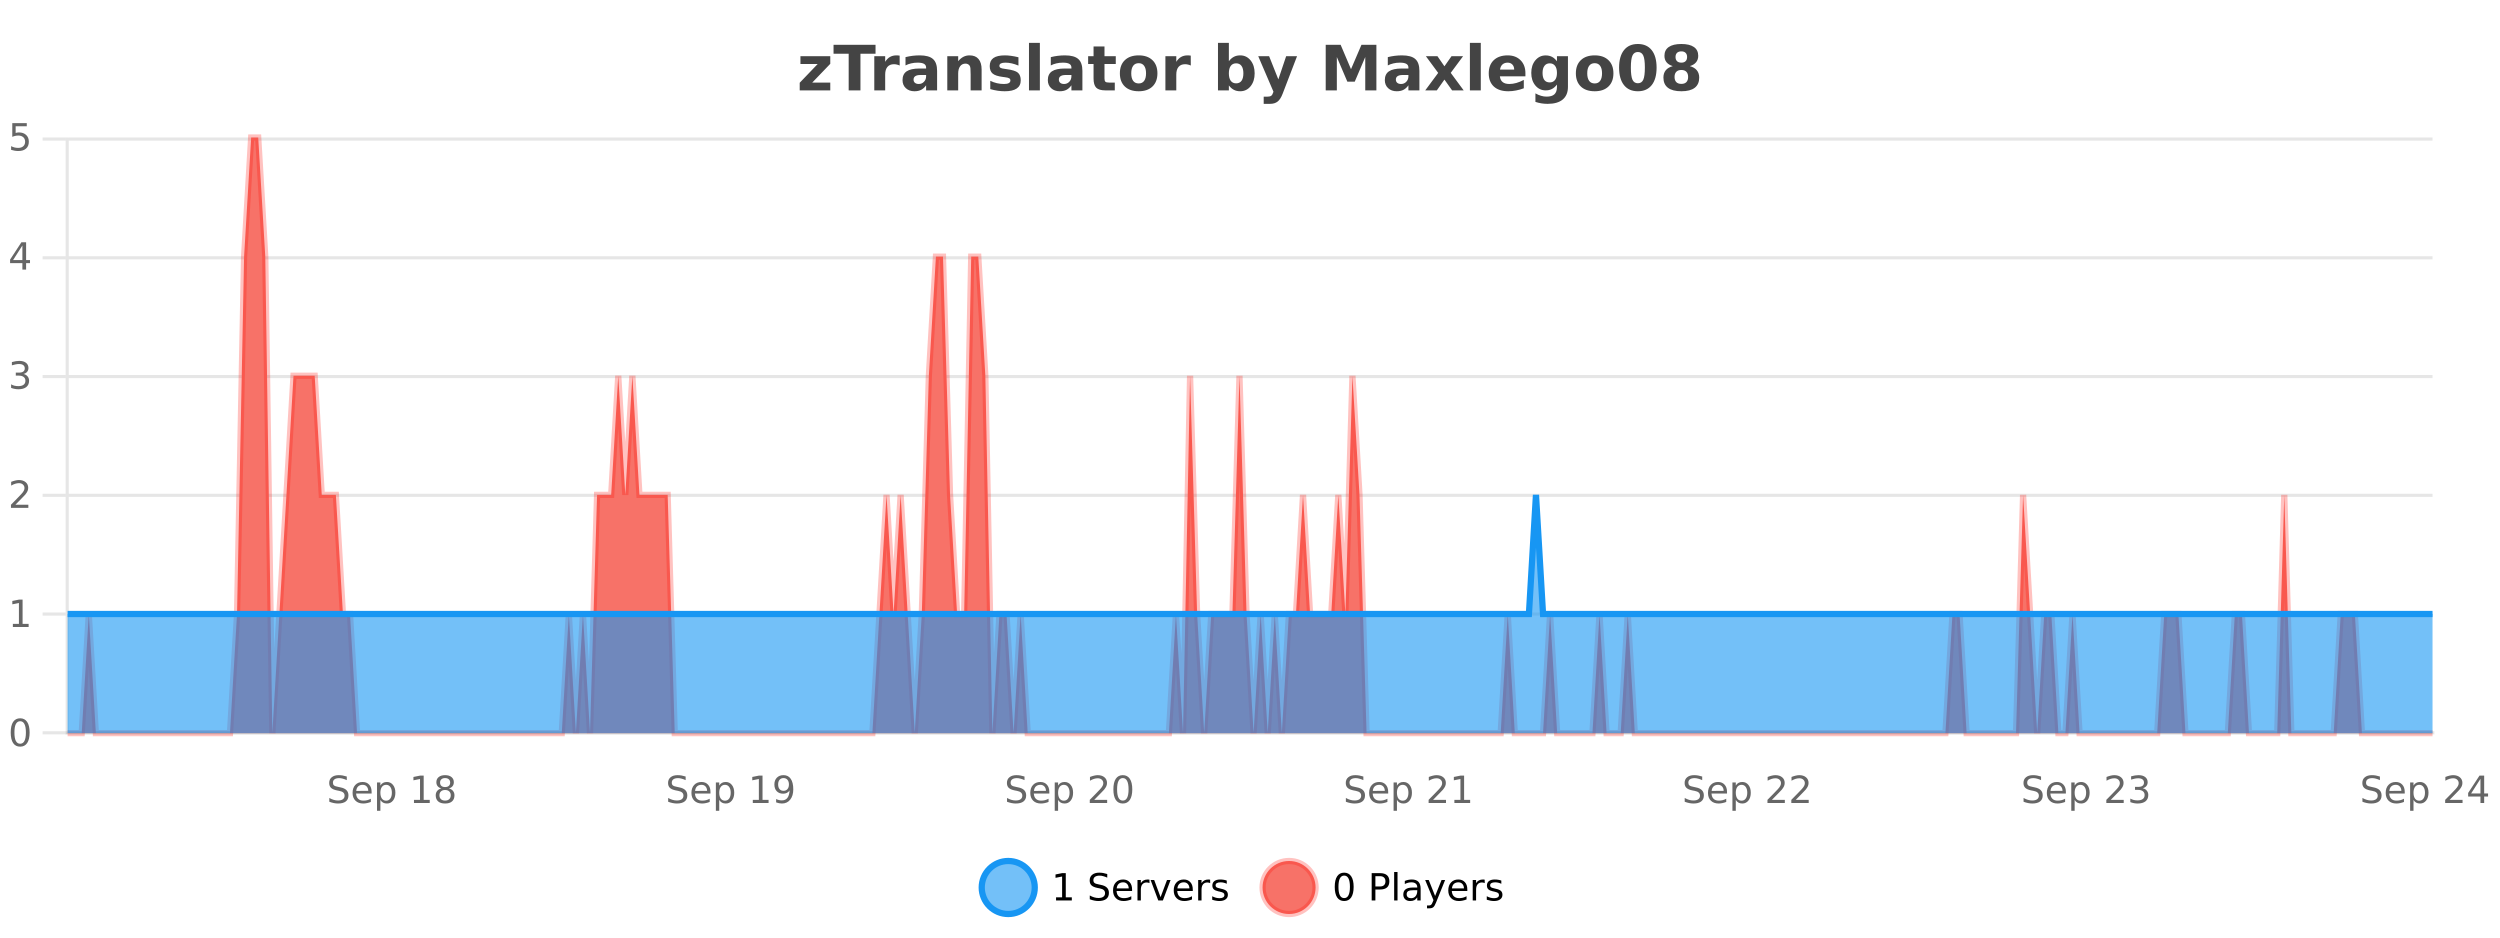 <?xml version="1.0" encoding="UTF-8"?>
<svg xmlns="http://www.w3.org/2000/svg" xmlns:xlink="http://www.w3.org/1999/xlink" width="800pt" height="300pt" viewBox="0 0 800 300" version="1.1">
<defs>
<clipPath id="clip1">
  <path d="M 285 263 L 360 263 L 360 300 L 285 300 Z M 285 263 "/>
</clipPath>
<clipPath id="clip2">
  <path d="M 375 263 L 450 263 L 450 300 L 375 300 Z M 375 263 "/>
</clipPath>
<clipPath id="clip3">
  <path d="M 21.637 44 L 778.406 44 L 778.406 234.602 L 21.637 234.602 Z M 21.637 44 "/>
</clipPath>
<clipPath id="clip4">
  <path d="M 20.633 43 L 779.406 43 L 779.406 235.602 L 20.633 235.602 Z M 20.633 43 "/>
</clipPath>
<clipPath id="clip5">
  <path d="M 21.637 158 L 778.406 158 L 778.406 234.602 L 21.637 234.602 Z M 21.637 158 "/>
</clipPath>
<clipPath id="clip6">
  <path d="M 20.633 130 L 779.406 130 L 779.406 225 L 20.633 225 Z M 20.633 130 "/>
</clipPath>
</defs>
<g id="surface2506296">
<rect x="0" y="0" width="800" height="300" style="fill:rgb(100%,100%,100%);fill-opacity:1;stroke:none;"/>
<path style="fill:none;stroke-width:1;stroke-linecap:butt;stroke-linejoin:miter;stroke:rgb(0%,0%,0%);stroke-opacity:0.098;stroke-miterlimit:10;" d="M 22 234.5 L 778.41 234.5 "/>
<path style="fill:none;stroke-width:1;stroke-linecap:butt;stroke-linejoin:miter;stroke:rgb(0%,0%,0%);stroke-opacity:0.098;stroke-miterlimit:10;" d="M 13.633 234.5 L 21 234.5 "/>
<path style="fill:none;stroke-width:1;stroke-linecap:butt;stroke-linejoin:miter;stroke:rgb(0%,0%,0%);stroke-opacity:0.098;stroke-miterlimit:10;" d="M 22 196.5 L 778.41 196.5 "/>
<path style="fill:none;stroke-width:1;stroke-linecap:butt;stroke-linejoin:miter;stroke:rgb(0%,0%,0%);stroke-opacity:0.098;stroke-miterlimit:10;" d="M 13.633 196.5 L 21 196.5 "/>
<path style="fill:none;stroke-width:1;stroke-linecap:butt;stroke-linejoin:miter;stroke:rgb(0%,0%,0%);stroke-opacity:0.098;stroke-miterlimit:10;" d="M 22 158.5 L 778.41 158.5 "/>
<path style="fill:none;stroke-width:1;stroke-linecap:butt;stroke-linejoin:miter;stroke:rgb(0%,0%,0%);stroke-opacity:0.098;stroke-miterlimit:10;" d="M 13.633 158.5 L 21 158.5 "/>
<path style="fill:none;stroke-width:1;stroke-linecap:butt;stroke-linejoin:miter;stroke:rgb(0%,0%,0%);stroke-opacity:0.098;stroke-miterlimit:10;" d="M 22 120.5 L 778.41 120.5 "/>
<path style="fill:none;stroke-width:1;stroke-linecap:butt;stroke-linejoin:miter;stroke:rgb(0%,0%,0%);stroke-opacity:0.098;stroke-miterlimit:10;" d="M 13.633 120.5 L 21 120.5 "/>
<path style="fill:none;stroke-width:1;stroke-linecap:butt;stroke-linejoin:miter;stroke:rgb(0%,0%,0%);stroke-opacity:0.098;stroke-miterlimit:10;" d="M 22 82.5 L 778.41 82.5 "/>
<path style="fill:none;stroke-width:1;stroke-linecap:butt;stroke-linejoin:miter;stroke:rgb(0%,0%,0%);stroke-opacity:0.098;stroke-miterlimit:10;" d="M 13.633 82.5 L 21 82.5 "/>
<path style="fill:none;stroke-width:1;stroke-linecap:butt;stroke-linejoin:miter;stroke:rgb(0%,0%,0%);stroke-opacity:0.098;stroke-miterlimit:10;" d="M 22 44.5 L 778.41 44.5 "/>
<path style="fill:none;stroke-width:1;stroke-linecap:butt;stroke-linejoin:miter;stroke:rgb(0%,0%,0%);stroke-opacity:0.098;stroke-miterlimit:10;" d="M 13.633 44.5 L 21 44.5 "/>
<path style=" stroke:none;fill-rule:nonzero;fill:rgb(9.02%,58.824%,95.294%);fill-opacity:0.6;" d="M 331.121 284 C 331.121 288.688 327.324 292.484 322.637 292.484 C 317.953 292.484 314.152 288.688 314.152 284 C 314.152 279.312 317.953 275.516 322.637 275.516 C 327.324 275.516 331.121 279.312 331.121 284 Z M 331.121 284 "/>
<g clip-path="url(#clip1)" clip-rule="nonzero">
<path style="fill:none;stroke-width:2;stroke-linecap:butt;stroke-linejoin:miter;stroke:rgb(9.02%,58.824%,95.294%);stroke-opacity:1;stroke-miterlimit:10;" d="M 331.121 284 C 331.121 288.688 327.324 292.484 322.637 292.484 C 317.953 292.484 314.152 288.688 314.152 284 C 314.152 279.312 317.953 275.516 322.637 275.516 C 327.324 275.516 331.121 279.312 331.121 284 Z M 331.121 284 "/>
</g>
<path style=" stroke:none;fill-rule:nonzero;fill:rgb(0%,0%,0%);fill-opacity:1;" d="M 337.938 287.156 L 339.875 287.156 L 339.875 280.484 L 337.766 280.906 L 337.766 279.828 L 339.859 279.406 L 341.047 279.406 L 341.047 287.156 L 342.984 287.156 L 342.984 288.156 L 337.938 288.156 Z M 354.32 279.688 L 354.32 280.844 C 353.871 280.637 353.445 280.48 353.039 280.375 C 352.641 280.262 352.262 280.203 351.898 280.203 C 351.25 280.203 350.75 280.328 350.398 280.578 C 350.055 280.828 349.883 281.188 349.883 281.656 C 349.883 282.043 349.996 282.336 350.227 282.531 C 350.453 282.73 350.898 282.887 351.555 283 L 352.258 283.156 C 353.141 283.324 353.793 283.621 354.211 284.047 C 354.637 284.465 354.852 285.027 354.852 285.734 C 354.852 286.59 354.562 287.234 353.992 287.672 C 353.43 288.109 352.594 288.328 351.492 288.328 C 351.086 288.328 350.648 288.281 350.18 288.188 C 349.711 288.094 349.227 287.953 348.727 287.766 L 348.727 286.547 C 349.203 286.82 349.672 287.023 350.133 287.156 C 350.602 287.293 351.055 287.359 351.492 287.359 C 352.168 287.359 352.688 287.23 353.055 286.969 C 353.43 286.699 353.617 286.32 353.617 285.828 C 353.617 285.402 353.48 285.07 353.211 284.828 C 352.949 284.578 352.516 284.398 351.914 284.281 L 351.195 284.141 C 350.309 283.965 349.668 283.688 349.273 283.312 C 348.887 282.938 348.695 282.418 348.695 281.75 C 348.695 280.969 348.965 280.359 349.508 279.922 C 350.047 279.477 350.797 279.25 351.758 279.25 C 352.172 279.25 352.59 279.289 353.008 279.359 C 353.434 279.434 353.871 279.543 354.32 279.688 Z M 362.266 284.609 L 362.266 285.125 L 357.297 285.125 C 357.348 285.875 357.57 286.445 357.969 286.828 C 358.375 287.215 358.93 287.406 359.641 287.406 C 360.055 287.406 360.457 287.359 360.844 287.266 C 361.238 287.164 361.629 287.008 362.016 286.797 L 362.016 287.828 C 361.617 287.984 361.219 288.105 360.812 288.188 C 360.406 288.281 359.992 288.328 359.578 288.328 C 358.535 288.328 357.707 288.027 357.094 287.422 C 356.477 286.809 356.172 285.98 356.172 284.938 C 356.172 283.867 356.461 283.016 357.047 282.391 C 357.629 281.758 358.41 281.438 359.391 281.438 C 360.273 281.438 360.973 281.727 361.484 282.297 C 362.004 282.859 362.266 283.633 362.266 284.609 Z M 361.188 284.281 C 361.176 283.699 361.008 283.23 360.688 282.875 C 360.363 282.523 359.938 282.344 359.406 282.344 C 358.801 282.344 358.316 282.516 357.953 282.859 C 357.598 283.203 357.395 283.684 357.344 284.297 Z M 367.836 282.594 C 367.711 282.531 367.574 282.484 367.43 282.453 C 367.293 282.414 367.137 282.391 366.961 282.391 C 366.355 282.391 365.887 282.59 365.555 282.984 C 365.23 283.383 365.07 283.953 365.07 284.703 L 365.07 288.156 L 363.992 288.156 L 363.992 281.594 L 365.07 281.594 L 365.07 282.609 C 365.297 282.215 365.594 281.922 365.961 281.734 C 366.324 281.539 366.766 281.438 367.289 281.438 C 367.359 281.438 367.438 281.445 367.523 281.453 C 367.617 281.465 367.715 281.48 367.82 281.5 Z M 368.195 281.594 L 369.336 281.594 L 371.383 287.094 L 373.445 281.594 L 374.586 281.594 L 372.117 288.156 L 370.648 288.156 Z M 381.688 284.609 L 381.688 285.125 L 376.719 285.125 C 376.77 285.875 376.992 286.445 377.391 286.828 C 377.797 287.215 378.352 287.406 379.062 287.406 C 379.477 287.406 379.879 287.359 380.266 287.266 C 380.66 287.164 381.051 287.008 381.438 286.797 L 381.438 287.828 C 381.039 287.984 380.641 288.105 380.234 288.188 C 379.828 288.281 379.414 288.328 379 288.328 C 377.957 288.328 377.129 288.027 376.516 287.422 C 375.898 286.809 375.594 285.98 375.594 284.938 C 375.594 283.867 375.883 283.016 376.469 282.391 C 377.051 281.758 377.832 281.438 378.812 281.438 C 379.695 281.438 380.395 281.727 380.906 282.297 C 381.426 282.859 381.688 283.633 381.688 284.609 Z M 380.609 284.281 C 380.598 283.699 380.43 283.23 380.109 282.875 C 379.785 282.523 379.359 282.344 378.828 282.344 C 378.223 282.344 377.738 282.516 377.375 282.859 C 377.02 283.203 376.816 283.684 376.766 284.297 Z M 387.258 282.594 C 387.133 282.531 386.996 282.484 386.852 282.453 C 386.715 282.414 386.559 282.391 386.383 282.391 C 385.777 282.391 385.309 282.59 384.977 282.984 C 384.652 283.383 384.492 283.953 384.492 284.703 L 384.492 288.156 L 383.414 288.156 L 383.414 281.594 L 384.492 281.594 L 384.492 282.609 C 384.719 282.215 385.016 281.922 385.383 281.734 C 385.746 281.539 386.188 281.438 386.711 281.438 C 386.781 281.438 386.859 281.445 386.945 281.453 C 387.039 281.465 387.137 281.48 387.242 281.5 Z M 392.562 281.781 L 392.562 282.812 C 392.258 282.656 391.941 282.543 391.609 282.469 C 391.285 282.387 390.945 282.344 390.594 282.344 C 390.062 282.344 389.66 282.43 389.391 282.594 C 389.117 282.75 388.984 282.996 388.984 283.328 C 388.984 283.578 389.078 283.777 389.266 283.922 C 389.461 284.059 389.852 284.188 390.438 284.312 L 390.797 284.406 C 391.566 284.562 392.113 284.793 392.438 285.094 C 392.758 285.398 392.922 285.812 392.922 286.344 C 392.922 286.961 392.676 287.445 392.188 287.797 C 391.707 288.152 391.047 288.328 390.203 288.328 C 389.848 288.328 389.477 288.289 389.094 288.219 C 388.719 288.156 388.32 288.059 387.906 287.922 L 387.906 286.797 C 388.301 287.008 388.691 287.164 389.078 287.266 C 389.461 287.371 389.848 287.422 390.234 287.422 C 390.734 287.422 391.117 287.34 391.391 287.172 C 391.672 286.996 391.812 286.746 391.812 286.422 C 391.812 286.133 391.711 285.906 391.516 285.75 C 391.316 285.594 390.883 285.445 390.219 285.297 L 389.844 285.219 C 389.176 285.074 388.691 284.855 388.391 284.562 C 388.098 284.273 387.953 283.875 387.953 283.375 C 387.953 282.75 388.172 282.273 388.609 281.938 C 389.047 281.605 389.664 281.438 390.469 281.438 C 390.863 281.438 391.238 281.469 391.594 281.531 C 391.945 281.586 392.27 281.668 392.562 281.781 Z M 332.637 277.016 "/>
<path style=" stroke:none;fill-rule:nonzero;fill:rgb(96.863%,44.706%,40.784%);fill-opacity:1;" d="M 420.988 284 C 420.988 288.688 417.191 292.484 412.504 292.484 C 407.82 292.484 404.02 288.688 404.02 284 C 404.02 279.312 407.82 275.516 412.504 275.516 C 417.191 275.516 420.988 279.312 420.988 284 Z M 420.988 284 "/>
<g clip-path="url(#clip2)" clip-rule="nonzero">
<path style="fill:none;stroke-width:2;stroke-linecap:butt;stroke-linejoin:miter;stroke:rgb(100%,4.706%,0%);stroke-opacity:0.247;stroke-miterlimit:10;" d="M 420.988 284 C 420.988 288.688 417.191 292.484 412.504 292.484 C 407.82 292.484 404.02 288.688 404.02 284 C 404.02 279.312 407.82 275.516 412.504 275.516 C 417.191 275.516 420.988 279.312 420.988 284 Z M 420.988 284 "/>
</g>
<path style=" stroke:none;fill-rule:nonzero;fill:rgb(0%,0%,0%);fill-opacity:1;" d="M 430.133 280.188 C 429.527 280.188 429.07 280.492 428.758 281.094 C 428.453 281.688 428.305 282.59 428.305 283.797 C 428.305 284.996 428.453 285.898 428.758 286.5 C 429.07 287.094 429.527 287.391 430.133 287.391 C 430.746 287.391 431.203 287.094 431.508 286.5 C 431.82 285.898 431.977 284.996 431.977 283.797 C 431.977 282.59 431.82 281.688 431.508 281.094 C 431.203 280.492 430.746 280.188 430.133 280.188 Z M 430.133 279.25 C 431.109 279.25 431.859 279.641 432.383 280.422 C 432.902 281.195 433.164 282.32 433.164 283.797 C 433.164 285.266 432.902 286.391 432.383 287.172 C 431.859 287.945 431.109 288.328 430.133 288.328 C 429.152 288.328 428.402 287.945 427.883 287.172 C 427.371 286.391 427.117 285.266 427.117 283.797 C 427.117 282.32 427.371 281.195 427.883 280.422 C 428.402 279.641 429.152 279.25 430.133 279.25 Z M 440.125 280.375 L 440.125 283.672 L 441.609 283.672 C 442.16 283.672 442.586 283.531 442.891 283.25 C 443.191 282.961 443.344 282.547 443.344 282.016 C 443.344 281.496 443.191 281.094 442.891 280.812 C 442.586 280.523 442.16 280.375 441.609 280.375 Z M 438.938 279.406 L 441.609 279.406 C 442.598 279.406 443.344 279.633 443.844 280.078 C 444.344 280.516 444.594 281.164 444.594 282.016 C 444.594 282.883 444.344 283.539 443.844 283.984 C 443.344 284.422 442.598 284.641 441.609 284.641 L 440.125 284.641 L 440.125 288.156 L 438.938 288.156 Z M 446.129 279.031 L 447.207 279.031 L 447.207 288.156 L 446.129 288.156 Z M 452.445 284.859 C 451.578 284.859 450.977 284.961 450.633 285.156 C 450.297 285.355 450.133 285.695 450.133 286.172 C 450.133 286.559 450.258 286.867 450.508 287.094 C 450.766 287.312 451.109 287.422 451.539 287.422 C 452.141 287.422 452.621 287.215 452.977 286.797 C 453.34 286.371 453.523 285.805 453.523 285.094 L 453.523 284.859 Z M 454.602 284.406 L 454.602 288.156 L 453.523 288.156 L 453.523 287.156 C 453.273 287.555 452.965 287.852 452.602 288.047 C 452.234 288.234 451.789 288.328 451.258 288.328 C 450.578 288.328 450.043 288.141 449.648 287.766 C 449.25 287.383 449.055 286.875 449.055 286.25 C 449.055 285.512 449.297 284.953 449.789 284.578 C 450.289 284.203 451.027 284.016 452.008 284.016 L 453.523 284.016 L 453.523 283.906 C 453.523 283.406 453.355 283.023 453.023 282.75 C 452.699 282.48 452.246 282.344 451.664 282.344 C 451.289 282.344 450.918 282.391 450.555 282.484 C 450.199 282.578 449.859 282.715 449.539 282.891 L 449.539 281.891 C 449.934 281.734 450.312 281.621 450.68 281.547 C 451.055 281.477 451.418 281.438 451.773 281.438 C 452.719 281.438 453.43 281.684 453.898 282.172 C 454.367 282.664 454.602 283.406 454.602 284.406 Z M 459.551 288.766 C 459.246 289.547 458.949 290.055 458.66 290.297 C 458.367 290.535 457.98 290.656 457.504 290.656 L 456.645 290.656 L 456.645 289.75 L 457.27 289.75 C 457.57 289.75 457.801 289.676 457.957 289.531 C 458.121 289.395 458.305 289.066 458.504 288.547 L 458.707 288.047 L 456.051 281.594 L 457.191 281.594 L 459.238 286.719 L 461.301 281.594 L 462.441 281.594 Z M 469.543 284.609 L 469.543 285.125 L 464.574 285.125 C 464.625 285.875 464.848 286.445 465.246 286.828 C 465.652 287.215 466.207 287.406 466.918 287.406 C 467.332 287.406 467.734 287.359 468.121 287.266 C 468.516 287.164 468.906 287.008 469.293 286.797 L 469.293 287.828 C 468.895 287.984 468.496 288.105 468.09 288.188 C 467.684 288.281 467.27 288.328 466.855 288.328 C 465.812 288.328 464.984 288.027 464.371 287.422 C 463.754 286.809 463.449 285.98 463.449 284.938 C 463.449 283.867 463.738 283.016 464.324 282.391 C 464.906 281.758 465.688 281.438 466.668 281.438 C 467.551 281.438 468.25 281.727 468.762 282.297 C 469.281 282.859 469.543 283.633 469.543 284.609 Z M 468.465 284.281 C 468.453 283.699 468.285 283.23 467.965 282.875 C 467.641 282.523 467.215 282.344 466.684 282.344 C 466.078 282.344 465.594 282.516 465.23 282.859 C 464.875 283.203 464.672 283.684 464.621 284.297 Z M 475.113 282.594 C 474.988 282.531 474.852 282.484 474.707 282.453 C 474.57 282.414 474.414 282.391 474.238 282.391 C 473.633 282.391 473.164 282.59 472.832 282.984 C 472.508 283.383 472.348 283.953 472.348 284.703 L 472.348 288.156 L 471.27 288.156 L 471.27 281.594 L 472.348 281.594 L 472.348 282.609 C 472.574 282.215 472.871 281.922 473.238 281.734 C 473.602 281.539 474.043 281.438 474.566 281.438 C 474.637 281.438 474.715 281.445 474.801 281.453 C 474.895 281.465 474.992 281.48 475.098 281.5 Z M 480.422 281.781 L 480.422 282.812 C 480.117 282.656 479.801 282.543 479.469 282.469 C 479.145 282.387 478.805 282.344 478.453 282.344 C 477.922 282.344 477.52 282.43 477.25 282.594 C 476.977 282.75 476.844 282.996 476.844 283.328 C 476.844 283.578 476.938 283.777 477.125 283.922 C 477.32 284.059 477.711 284.188 478.297 284.312 L 478.656 284.406 C 479.426 284.562 479.973 284.793 480.297 285.094 C 480.617 285.398 480.781 285.812 480.781 286.344 C 480.781 286.961 480.535 287.445 480.047 287.797 C 479.566 288.152 478.906 288.328 478.062 288.328 C 477.707 288.328 477.336 288.289 476.953 288.219 C 476.578 288.156 476.18 288.059 475.766 287.922 L 475.766 286.797 C 476.16 287.008 476.551 287.164 476.938 287.266 C 477.32 287.371 477.707 287.422 478.094 287.422 C 478.594 287.422 478.977 287.34 479.25 287.172 C 479.531 286.996 479.672 286.746 479.672 286.422 C 479.672 286.133 479.57 285.906 479.375 285.75 C 479.176 285.594 478.742 285.445 478.078 285.297 L 477.703 285.219 C 477.035 285.074 476.551 284.855 476.25 284.562 C 475.957 284.273 475.812 283.875 475.812 283.375 C 475.812 282.75 476.031 282.273 476.469 281.938 C 476.906 281.605 477.523 281.438 478.328 281.438 C 478.723 281.438 479.098 281.469 479.453 281.531 C 479.805 281.586 480.129 281.668 480.422 281.781 Z M 422.504 277.016 "/>
<path style=" stroke:none;fill-rule:nonzero;fill:rgb(26.667%,26.667%,26.667%);fill-opacity:1;" d="M 256.141 17.984 L 265.688 17.984 L 265.688 20.422 L 259.922 26.422 L 265.688 26.422 L 265.688 28.922 L 255.906 28.922 L 255.906 26.484 L 261.656 20.484 L 256.141 20.484 Z M 266.734 14.344 L 280.172 14.344 L 280.172 17.188 L 275.344 17.188 L 275.344 28.922 L 271.578 28.922 L 271.578 17.188 L 266.734 17.188 Z M 287.898 20.969 C 287.586 20.824 287.277 20.719 286.977 20.656 C 286.672 20.586 286.371 20.547 286.07 20.547 C 285.164 20.547 284.465 20.836 283.977 21.406 C 283.496 21.98 283.258 22.805 283.258 23.875 L 283.258 28.922 L 279.773 28.922 L 279.773 17.984 L 283.258 17.984 L 283.258 19.781 C 283.703 19.062 284.219 18.543 284.805 18.219 C 285.387 17.887 286.086 17.719 286.898 17.719 C 287.023 17.719 287.152 17.727 287.289 17.734 C 287.422 17.746 287.621 17.766 287.883 17.797 Z M 294.527 24 C 293.797 24 293.25 24.125 292.887 24.375 C 292.52 24.617 292.34 24.98 292.34 25.469 C 292.34 25.906 292.484 26.25 292.777 26.5 C 293.078 26.75 293.488 26.875 294.012 26.875 C 294.668 26.875 295.219 26.641 295.668 26.172 C 296.125 25.703 296.355 25.117 296.355 24.406 L 296.355 24 Z M 299.871 22.688 L 299.871 28.922 L 296.355 28.922 L 296.355 27.297 C 295.887 27.965 295.355 28.449 294.762 28.75 C 294.176 29.051 293.465 29.203 292.621 29.203 C 291.496 29.203 290.578 28.875 289.871 28.219 C 289.16 27.555 288.809 26.695 288.809 25.641 C 288.809 24.359 289.246 23.422 290.121 22.828 C 291.004 22.227 292.395 21.922 294.293 21.922 L 296.355 21.922 L 296.355 21.641 C 296.355 21.09 296.137 20.688 295.699 20.438 C 295.262 20.18 294.578 20.047 293.652 20.047 C 292.902 20.047 292.203 20.125 291.559 20.281 C 290.91 20.43 290.312 20.648 289.762 20.938 L 289.762 18.281 C 290.512 18.094 291.262 17.953 292.012 17.859 C 292.77 17.766 293.531 17.719 294.293 17.719 C 296.262 17.719 297.684 18.109 298.559 18.891 C 299.434 19.664 299.871 20.93 299.871 22.688 Z M 314.117 22.266 L 314.117 28.922 L 310.602 28.922 L 310.602 23.828 C 310.602 22.883 310.578 22.23 310.539 21.875 C 310.496 21.512 310.422 21.246 310.32 21.078 C 310.184 20.852 309.996 20.672 309.758 20.547 C 309.527 20.422 309.262 20.359 308.961 20.359 C 308.23 20.359 307.656 20.641 307.242 21.203 C 306.824 21.766 306.617 22.547 306.617 23.547 L 306.617 28.922 L 303.133 28.922 L 303.133 17.984 L 306.617 17.984 L 306.617 19.578 C 307.148 18.945 307.711 18.477 308.305 18.172 C 308.898 17.871 309.547 17.719 310.258 17.719 C 311.527 17.719 312.484 18.109 313.133 18.891 C 313.789 19.664 314.117 20.789 314.117 22.266 Z M 325.902 18.328 L 325.902 20.984 C 325.16 20.672 324.441 20.438 323.746 20.281 C 323.047 20.125 322.387 20.047 321.762 20.047 C 321.105 20.047 320.613 20.133 320.293 20.297 C 319.969 20.465 319.809 20.719 319.809 21.062 C 319.809 21.344 319.926 21.559 320.168 21.703 C 320.418 21.852 320.855 21.961 321.48 22.031 L 322.105 22.125 C 323.895 22.355 325.098 22.73 325.715 23.25 C 326.328 23.773 326.637 24.59 326.637 25.703 C 326.637 26.871 326.203 27.746 325.34 28.328 C 324.484 28.914 323.207 29.203 321.512 29.203 C 320.781 29.203 320.031 29.145 319.262 29.031 C 318.488 28.918 317.699 28.746 316.887 28.516 L 316.887 25.859 C 317.582 26.203 318.297 26.461 319.027 26.625 C 319.754 26.793 320.5 26.875 321.262 26.875 C 321.949 26.875 322.465 26.781 322.809 26.594 C 323.152 26.406 323.324 26.125 323.324 25.75 C 323.324 25.438 323.203 25.211 322.965 25.062 C 322.723 24.906 322.25 24.789 321.543 24.703 L 320.934 24.625 C 319.371 24.43 318.277 24.07 317.652 23.547 C 317.027 23.016 316.715 22.215 316.715 21.141 C 316.715 19.984 317.109 19.125 317.902 18.562 C 318.703 18 319.922 17.719 321.559 17.719 C 322.203 17.719 322.879 17.773 323.59 17.875 C 324.297 17.969 325.066 18.121 325.902 18.328 Z M 329.273 13.719 L 332.758 13.719 L 332.758 28.922 L 329.273 28.922 Z M 341.023 24 C 340.293 24 339.746 24.125 339.383 24.375 C 339.016 24.617 338.836 24.98 338.836 25.469 C 338.836 25.906 338.98 26.25 339.273 26.5 C 339.574 26.75 339.984 26.875 340.508 26.875 C 341.164 26.875 341.715 26.641 342.164 26.172 C 342.621 25.703 342.852 25.117 342.852 24.406 L 342.852 24 Z M 346.367 22.688 L 346.367 28.922 L 342.852 28.922 L 342.852 27.297 C 342.383 27.965 341.852 28.449 341.258 28.75 C 340.672 29.051 339.961 29.203 339.117 29.203 C 337.992 29.203 337.074 28.875 336.367 28.219 C 335.656 27.555 335.305 26.695 335.305 25.641 C 335.305 24.359 335.742 23.422 336.617 22.828 C 337.5 22.227 338.891 21.922 340.789 21.922 L 342.852 21.922 L 342.852 21.641 C 342.852 21.09 342.633 20.688 342.195 20.438 C 341.758 20.18 341.074 20.047 340.148 20.047 C 339.398 20.047 338.699 20.125 338.055 20.281 C 337.406 20.43 336.809 20.648 336.258 20.938 L 336.258 18.281 C 337.008 18.094 337.758 17.953 338.508 17.859 C 339.266 17.766 340.027 17.719 340.789 17.719 C 342.758 17.719 344.18 18.109 345.055 18.891 C 345.93 19.664 346.367 20.93 346.367 22.688 Z M 353.438 14.875 L 353.438 17.984 L 357.047 17.984 L 357.047 20.484 L 353.438 20.484 L 353.438 25.125 C 353.438 25.637 353.535 25.98 353.734 26.156 C 353.941 26.336 354.344 26.422 354.938 26.422 L 356.734 26.422 L 356.734 28.922 L 353.734 28.922 C 352.359 28.922 351.379 28.637 350.797 28.062 C 350.223 27.48 349.938 26.5 349.938 25.125 L 349.938 20.484 L 348.203 20.484 L 348.203 17.984 L 349.938 17.984 L 349.938 14.875 Z M 364.391 20.219 C 363.609 20.219 363.016 20.5 362.609 21.062 C 362.203 21.617 362 22.418 362 23.469 C 362 24.512 362.203 25.312 362.609 25.875 C 363.016 26.43 363.609 26.703 364.391 26.703 C 365.148 26.703 365.727 26.43 366.125 25.875 C 366.531 25.312 366.734 24.512 366.734 23.469 C 366.734 22.418 366.531 21.617 366.125 21.062 C 365.727 20.5 365.148 20.219 364.391 20.219 Z M 364.391 17.719 C 366.266 17.719 367.727 18.23 368.781 19.25 C 369.844 20.262 370.375 21.668 370.375 23.469 C 370.375 25.262 369.844 26.668 368.781 27.688 C 367.727 28.699 366.266 29.203 364.391 29.203 C 362.492 29.203 361.016 28.699 359.953 27.688 C 358.891 26.668 358.359 25.262 358.359 23.469 C 358.359 21.668 358.891 20.262 359.953 19.25 C 361.016 18.23 362.492 17.719 364.391 17.719 Z M 381.055 20.969 C 380.742 20.824 380.434 20.719 380.133 20.656 C 379.828 20.586 379.527 20.547 379.227 20.547 C 378.32 20.547 377.621 20.836 377.133 21.406 C 376.652 21.98 376.414 22.805 376.414 23.875 L 376.414 28.922 L 372.93 28.922 L 372.93 17.984 L 376.414 17.984 L 376.414 19.781 C 376.859 19.062 377.375 18.543 377.961 18.219 C 378.543 17.887 379.242 17.719 380.055 17.719 C 380.18 17.719 380.309 17.727 380.445 17.734 C 380.578 17.746 380.777 17.766 381.039 17.797 Z M 395.566 26.672 C 396.316 26.672 396.887 26.402 397.285 25.859 C 397.68 25.309 397.879 24.512 397.879 23.469 C 397.879 22.43 397.68 21.637 397.285 21.094 C 396.887 20.543 396.316 20.266 395.566 20.266 C 394.816 20.266 394.238 20.543 393.832 21.094 C 393.434 21.637 393.238 22.43 393.238 23.469 C 393.238 24.5 393.434 25.293 393.832 25.844 C 394.238 26.398 394.816 26.672 395.566 26.672 Z M 393.238 19.578 C 393.727 18.945 394.262 18.477 394.848 18.172 C 395.43 17.871 396.102 17.719 396.863 17.719 C 398.215 17.719 399.324 18.258 400.191 19.328 C 401.055 20.402 401.488 21.781 401.488 23.469 C 401.488 25.148 401.055 26.523 400.191 27.594 C 399.324 28.668 398.215 29.203 396.863 29.203 C 396.102 29.203 395.43 29.051 394.848 28.75 C 394.262 28.449 393.727 27.98 393.238 27.344 L 393.238 28.922 L 389.754 28.922 L 389.754 13.719 L 393.238 13.719 Z M 402.633 17.984 L 406.117 17.984 L 409.07 25.406 L 411.57 17.984 L 415.055 17.984 L 410.461 29.953 C 410 31.172 409.461 32.02 408.836 32.5 C 408.219 32.988 407.414 33.234 406.414 33.234 L 404.383 33.234 L 404.383 30.938 L 405.477 30.938 C 406.07 30.938 406.5 30.844 406.773 30.656 C 407.043 30.469 407.25 30.129 407.398 29.641 L 407.508 29.344 Z M 424.227 14.344 L 429.008 14.344 L 432.32 22.141 L 435.664 14.344 L 440.445 14.344 L 440.445 28.922 L 436.883 28.922 L 436.883 18.25 L 433.523 26.125 L 431.148 26.125 L 427.789 18.25 L 427.789 28.922 L 424.227 28.922 Z M 448.863 24 C 448.133 24 447.586 24.125 447.223 24.375 C 446.855 24.617 446.676 24.98 446.676 25.469 C 446.676 25.906 446.82 26.25 447.113 26.5 C 447.414 26.75 447.824 26.875 448.348 26.875 C 449.004 26.875 449.555 26.641 450.004 26.172 C 450.461 25.703 450.691 25.117 450.691 24.406 L 450.691 24 Z M 454.207 22.688 L 454.207 28.922 L 450.691 28.922 L 450.691 27.297 C 450.223 27.965 449.691 28.449 449.098 28.75 C 448.512 29.051 447.801 29.203 446.957 29.203 C 445.832 29.203 444.914 28.875 444.207 28.219 C 443.496 27.555 443.145 26.695 443.145 25.641 C 443.145 24.359 443.582 23.422 444.457 22.828 C 445.34 22.227 446.73 21.922 448.629 21.922 L 450.691 21.922 L 450.691 21.641 C 450.691 21.09 450.473 20.688 450.035 20.438 C 449.598 20.18 448.914 20.047 447.988 20.047 C 447.238 20.047 446.539 20.125 445.895 20.281 C 445.246 20.43 444.648 20.648 444.098 20.938 L 444.098 18.281 C 444.848 18.094 445.598 17.953 446.348 17.859 C 447.105 17.766 447.867 17.719 448.629 17.719 C 450.598 17.719 452.02 18.109 452.895 18.891 C 453.77 19.664 454.207 20.93 454.207 22.688 Z M 460.219 23.328 L 456.281 17.984 L 459.984 17.984 L 462.219 21.219 L 464.484 17.984 L 468.188 17.984 L 464.234 23.312 L 468.375 28.922 L 464.672 28.922 L 462.219 25.469 L 459.781 28.922 L 456.078 28.922 Z M 470.367 13.719 L 473.852 13.719 L 473.852 28.922 L 470.367 28.922 Z M 488.133 23.422 L 488.133 24.422 L 479.961 24.422 C 480.043 25.246 480.34 25.859 480.852 26.266 C 481.359 26.672 482.07 26.875 482.977 26.875 C 483.715 26.875 484.469 26.766 485.242 26.547 C 486.012 26.328 486.805 26 487.617 25.562 L 487.617 28.25 C 486.793 28.562 485.965 28.797 485.133 28.953 C 484.309 29.117 483.484 29.203 482.664 29.203 C 480.684 29.203 479.141 28.703 478.039 27.703 C 476.945 26.695 476.398 25.281 476.398 23.469 C 476.398 21.68 476.934 20.273 478.008 19.25 C 479.09 18.23 480.574 17.719 482.461 17.719 C 484.18 17.719 485.555 18.242 486.586 19.281 C 487.617 20.312 488.133 21.695 488.133 23.422 Z M 484.539 22.266 C 484.539 21.602 484.344 21.062 483.961 20.656 C 483.574 20.25 483.07 20.047 482.445 20.047 C 481.766 20.047 481.215 20.242 480.789 20.625 C 480.371 21 480.109 21.547 480.008 22.266 Z M 498.227 27.062 C 497.746 27.699 497.215 28.168 496.633 28.469 C 496.047 28.773 495.375 28.922 494.617 28.922 C 493.281 28.922 492.18 28.398 491.305 27.344 C 490.438 26.293 490.008 24.953 490.008 23.328 C 490.008 21.695 490.438 20.355 491.305 19.312 C 492.18 18.262 493.281 17.734 494.617 17.734 C 495.375 17.734 496.047 17.887 496.633 18.188 C 497.215 18.492 497.746 18.965 498.227 19.609 L 498.227 17.984 L 501.742 17.984 L 501.742 27.812 C 501.742 29.57 501.184 30.914 500.07 31.844 C 498.965 32.77 497.355 33.234 495.242 33.234 C 494.562 33.234 493.902 33.18 493.258 33.078 C 492.621 32.973 491.98 32.816 491.336 32.609 L 491.336 29.875 C 491.949 30.227 492.547 30.488 493.133 30.656 C 493.715 30.832 494.305 30.922 494.898 30.922 C 496.043 30.922 496.883 30.672 497.414 30.172 C 497.953 29.672 498.227 28.887 498.227 27.812 Z M 495.914 20.266 C 495.195 20.266 494.633 20.531 494.227 21.062 C 493.82 21.594 493.617 22.352 493.617 23.328 C 493.617 24.328 493.809 25.09 494.195 25.609 C 494.59 26.121 495.164 26.375 495.914 26.375 C 496.641 26.375 497.211 26.109 497.617 25.578 C 498.023 25.047 498.227 24.297 498.227 23.328 C 498.227 22.352 498.023 21.594 497.617 21.062 C 497.211 20.531 496.641 20.266 495.914 20.266 Z M 510.309 20.219 C 509.527 20.219 508.934 20.5 508.527 21.062 C 508.121 21.617 507.918 22.418 507.918 23.469 C 507.918 24.512 508.121 25.312 508.527 25.875 C 508.934 26.43 509.527 26.703 510.309 26.703 C 511.066 26.703 511.645 26.43 512.043 25.875 C 512.449 25.312 512.652 24.512 512.652 23.469 C 512.652 22.418 512.449 21.617 512.043 21.062 C 511.645 20.5 511.066 20.219 510.309 20.219 Z M 510.309 17.719 C 512.184 17.719 513.645 18.23 514.699 19.25 C 515.762 20.262 516.293 21.668 516.293 23.469 C 516.293 25.262 515.762 26.668 514.699 27.688 C 513.645 28.699 512.184 29.203 510.309 29.203 C 508.41 29.203 506.934 28.699 505.871 27.688 C 504.809 26.668 504.277 25.262 504.277 23.469 C 504.277 21.668 504.809 20.262 505.871 19.25 C 506.934 18.23 508.41 17.719 510.309 17.719 Z M 526.359 21.609 C 526.359 19.789 526.188 18.508 525.844 17.766 C 525.5 17.016 524.926 16.641 524.125 16.641 C 523.312 16.641 522.734 17.016 522.391 17.766 C 522.047 18.508 521.875 19.789 521.875 21.609 C 521.875 23.453 522.047 24.758 522.391 25.516 C 522.734 26.266 523.312 26.641 524.125 26.641 C 524.926 26.641 525.5 26.266 525.844 25.516 C 526.188 24.758 526.359 23.453 526.359 21.609 Z M 530.109 21.641 C 530.109 24.059 529.586 25.922 528.547 27.234 C 527.504 28.547 526.031 29.203 524.125 29.203 C 522.195 29.203 520.711 28.547 519.672 27.234 C 518.629 25.922 518.109 24.059 518.109 21.641 C 518.109 19.227 518.629 17.359 519.672 16.047 C 520.711 14.734 522.195 14.078 524.125 14.078 C 526.031 14.078 527.504 14.734 528.547 16.047 C 529.586 17.359 530.109 19.227 530.109 21.641 Z M 538.043 22.391 C 537.332 22.391 536.793 22.586 536.418 22.969 C 536.043 23.355 535.855 23.906 535.855 24.625 C 535.855 25.344 536.043 25.898 536.418 26.281 C 536.793 26.656 537.332 26.844 538.043 26.844 C 538.738 26.844 539.27 26.656 539.637 26.281 C 540.012 25.898 540.199 25.344 540.199 24.625 C 540.199 23.906 540.012 23.355 539.637 22.969 C 539.27 22.586 538.738 22.391 538.043 22.391 Z M 535.293 21.156 C 534.406 20.887 533.738 20.477 533.293 19.922 C 532.844 19.371 532.621 18.684 532.621 17.859 C 532.621 16.633 533.078 15.695 533.996 15.047 C 534.91 14.402 536.262 14.078 538.043 14.078 C 539.801 14.078 541.141 14.402 542.059 15.047 C 542.973 15.684 543.434 16.621 543.434 17.859 C 543.434 18.684 543.203 19.371 542.746 19.922 C 542.297 20.477 541.629 20.887 540.746 21.156 C 541.734 21.43 542.48 21.871 542.98 22.484 C 543.488 23.102 543.746 23.875 543.746 24.812 C 543.746 26.262 543.266 27.355 542.309 28.094 C 541.348 28.836 539.926 29.203 538.043 29.203 C 536.145 29.203 534.715 28.836 533.746 28.094 C 532.777 27.355 532.293 26.262 532.293 24.812 C 532.293 23.875 532.543 23.102 533.043 22.484 C 533.551 21.871 534.301 21.43 535.293 21.156 Z M 536.168 18.234 C 536.168 18.82 536.328 19.266 536.652 19.578 C 536.973 19.891 537.438 20.047 538.043 20.047 C 538.625 20.047 539.074 19.891 539.387 19.578 C 539.707 19.266 539.871 18.82 539.871 18.234 C 539.871 17.664 539.707 17.219 539.387 16.906 C 539.074 16.594 538.625 16.438 538.043 16.438 C 537.438 16.438 536.973 16.594 536.652 16.906 C 536.328 17.219 536.168 17.664 536.168 18.234 Z M 255 10.359 "/>
<path style="fill:none;stroke-width:1;stroke-linecap:butt;stroke-linejoin:miter;stroke:rgb(0%,0%,0%);stroke-opacity:0.098;stroke-miterlimit:10;" d="M 21 234.5 L 779 234.5 "/>
<path style=" stroke:none;fill-rule:nonzero;fill:rgb(40%,40%,40%);fill-opacity:1;" d="M 110.973 248.484 L 110.973 249.641 C 110.523 249.434 110.098 249.277 109.691 249.172 C 109.293 249.059 108.914 249 108.551 249 C 107.902 249 107.402 249.125 107.051 249.375 C 106.707 249.625 106.535 249.984 106.535 250.453 C 106.535 250.84 106.648 251.133 106.879 251.328 C 107.105 251.527 107.551 251.684 108.207 251.797 L 108.91 251.953 C 109.793 252.121 110.445 252.418 110.863 252.844 C 111.289 253.262 111.504 253.824 111.504 254.531 C 111.504 255.387 111.215 256.031 110.645 256.469 C 110.082 256.906 109.246 257.125 108.145 257.125 C 107.738 257.125 107.301 257.078 106.832 256.984 C 106.363 256.891 105.879 256.75 105.379 256.562 L 105.379 255.344 C 105.855 255.617 106.324 255.82 106.785 255.953 C 107.254 256.09 107.707 256.156 108.145 256.156 C 108.82 256.156 109.34 256.027 109.707 255.766 C 110.082 255.496 110.27 255.117 110.27 254.625 C 110.27 254.199 110.133 253.867 109.863 253.625 C 109.602 253.375 109.168 253.195 108.566 253.078 L 107.848 252.938 C 106.961 252.762 106.32 252.484 105.926 252.109 C 105.539 251.734 105.348 251.215 105.348 250.547 C 105.348 249.766 105.617 249.156 106.16 248.719 C 106.699 248.273 107.449 248.047 108.41 248.047 C 108.824 248.047 109.242 248.086 109.66 248.156 C 110.086 248.23 110.523 248.34 110.973 248.484 Z M 118.918 253.406 L 118.918 253.922 L 113.949 253.922 C 114 254.672 114.223 255.242 114.621 255.625 C 115.027 256.012 115.582 256.203 116.293 256.203 C 116.707 256.203 117.109 256.156 117.496 256.062 C 117.891 255.961 118.281 255.805 118.668 255.594 L 118.668 256.625 C 118.27 256.781 117.871 256.902 117.465 256.984 C 117.059 257.078 116.645 257.125 116.23 257.125 C 115.188 257.125 114.359 256.824 113.746 256.219 C 113.129 255.605 112.824 254.777 112.824 253.734 C 112.824 252.664 113.113 251.812 113.699 251.188 C 114.281 250.555 115.062 250.234 116.043 250.234 C 116.926 250.234 117.625 250.523 118.137 251.094 C 118.656 251.656 118.918 252.43 118.918 253.406 Z M 117.84 253.078 C 117.828 252.496 117.66 252.027 117.34 251.672 C 117.016 251.32 116.59 251.141 116.059 251.141 C 115.453 251.141 114.969 251.312 114.605 251.656 C 114.25 252 114.047 252.48 113.996 253.094 Z M 121.723 255.969 L 121.723 259.453 L 120.645 259.453 L 120.645 250.391 L 121.723 250.391 L 121.723 251.391 C 121.949 250.996 122.238 250.703 122.582 250.516 C 122.926 250.328 123.336 250.234 123.816 250.234 C 124.617 250.234 125.27 250.555 125.77 251.188 C 126.27 251.812 126.52 252.641 126.52 253.672 C 126.52 254.703 126.27 255.539 125.77 256.172 C 125.27 256.809 124.617 257.125 123.816 257.125 C 123.336 257.125 122.926 257.031 122.582 256.844 C 122.238 256.648 121.949 256.355 121.723 255.969 Z M 125.395 253.672 C 125.395 252.883 125.227 252.262 124.895 251.812 C 124.57 251.367 124.129 251.141 123.566 251.141 C 122.992 251.141 122.539 251.367 122.207 251.812 C 121.883 252.262 121.723 252.883 121.723 253.672 C 121.723 254.465 121.883 255.09 122.207 255.547 C 122.539 255.996 122.992 256.219 123.566 256.219 C 124.129 256.219 124.57 255.996 124.895 255.547 C 125.227 255.09 125.395 254.465 125.395 253.672 Z M 132.469 255.953 L 134.406 255.953 L 134.406 249.281 L 132.297 249.703 L 132.297 248.625 L 134.391 248.203 L 135.578 248.203 L 135.578 255.953 L 137.516 255.953 L 137.516 256.953 L 132.469 256.953 Z M 142.43 252.797 C 141.867 252.797 141.422 252.949 141.102 253.25 C 140.777 253.555 140.617 253.965 140.617 254.484 C 140.617 255.016 140.777 255.434 141.102 255.734 C 141.422 256.039 141.867 256.188 142.43 256.188 C 142.992 256.188 143.434 256.039 143.758 255.734 C 144.078 255.434 144.242 255.016 144.242 254.484 C 144.242 253.965 144.078 253.555 143.758 253.25 C 143.445 252.949 143 252.797 142.43 252.797 Z M 141.242 252.297 C 140.742 252.172 140.344 251.938 140.055 251.594 C 139.773 251.242 139.633 250.812 139.633 250.312 C 139.633 249.617 139.883 249.062 140.383 248.656 C 140.883 248.25 141.562 248.047 142.43 248.047 C 143.305 248.047 143.984 248.25 144.477 248.656 C 144.977 249.062 145.227 249.617 145.227 250.312 C 145.227 250.812 145.086 251.242 144.805 251.594 C 144.523 251.938 144.125 252.172 143.617 252.297 C 144.188 252.434 144.633 252.695 144.945 253.078 C 145.266 253.465 145.43 253.934 145.43 254.484 C 145.43 255.34 145.168 255.996 144.648 256.453 C 144.137 256.902 143.398 257.125 142.43 257.125 C 141.469 257.125 140.73 256.902 140.211 256.453 C 139.688 255.996 139.43 255.34 139.43 254.484 C 139.43 253.934 139.59 253.465 139.914 253.078 C 140.234 252.695 140.68 252.434 141.242 252.297 Z M 140.82 250.422 C 140.82 250.883 140.961 251.234 141.242 251.484 C 141.523 251.734 141.918 251.859 142.43 251.859 C 142.938 251.859 143.336 251.734 143.617 251.484 C 143.906 251.234 144.055 250.883 144.055 250.422 C 144.055 249.977 143.906 249.625 143.617 249.375 C 143.336 249.117 142.938 248.984 142.43 248.984 C 141.918 248.984 141.523 249.117 141.242 249.375 C 140.961 249.625 140.82 249.977 140.82 250.422 Z M 104.551 245.816 "/>
<path style=" stroke:none;fill-rule:nonzero;fill:rgb(40%,40%,40%);fill-opacity:1;" d="M 219.406 248.484 L 219.406 249.641 C 218.957 249.434 218.531 249.277 218.125 249.172 C 217.727 249.059 217.348 249 216.984 249 C 216.336 249 215.836 249.125 215.484 249.375 C 215.141 249.625 214.969 249.984 214.969 250.453 C 214.969 250.84 215.082 251.133 215.312 251.328 C 215.539 251.527 215.984 251.684 216.641 251.797 L 217.344 251.953 C 218.227 252.121 218.879 252.418 219.297 252.844 C 219.723 253.262 219.938 253.824 219.938 254.531 C 219.938 255.387 219.648 256.031 219.078 256.469 C 218.516 256.906 217.68 257.125 216.578 257.125 C 216.172 257.125 215.734 257.078 215.266 256.984 C 214.797 256.891 214.312 256.75 213.812 256.562 L 213.812 255.344 C 214.289 255.617 214.758 255.82 215.219 255.953 C 215.688 256.09 216.141 256.156 216.578 256.156 C 217.254 256.156 217.773 256.027 218.141 255.766 C 218.516 255.496 218.703 255.117 218.703 254.625 C 218.703 254.199 218.566 253.867 218.297 253.625 C 218.035 253.375 217.602 253.195 217 253.078 L 216.281 252.938 C 215.395 252.762 214.754 252.484 214.359 252.109 C 213.973 251.734 213.781 251.215 213.781 250.547 C 213.781 249.766 214.051 249.156 214.594 248.719 C 215.133 248.273 215.883 248.047 216.844 248.047 C 217.258 248.047 217.676 248.086 218.094 248.156 C 218.52 248.23 218.957 248.34 219.406 248.484 Z M 227.352 253.406 L 227.352 253.922 L 222.383 253.922 C 222.434 254.672 222.656 255.242 223.055 255.625 C 223.461 256.012 224.016 256.203 224.727 256.203 C 225.141 256.203 225.543 256.156 225.93 256.062 C 226.324 255.961 226.715 255.805 227.102 255.594 L 227.102 256.625 C 226.703 256.781 226.305 256.902 225.898 256.984 C 225.492 257.078 225.078 257.125 224.664 257.125 C 223.621 257.125 222.793 256.824 222.18 256.219 C 221.562 255.605 221.258 254.777 221.258 253.734 C 221.258 252.664 221.547 251.812 222.133 251.188 C 222.715 250.555 223.496 250.234 224.477 250.234 C 225.359 250.234 226.059 250.523 226.57 251.094 C 227.09 251.656 227.352 252.43 227.352 253.406 Z M 226.273 253.078 C 226.262 252.496 226.094 252.027 225.773 251.672 C 225.449 251.32 225.023 251.141 224.492 251.141 C 223.887 251.141 223.402 251.312 223.039 251.656 C 222.684 252 222.48 252.48 222.43 253.094 Z M 230.156 255.969 L 230.156 259.453 L 229.078 259.453 L 229.078 250.391 L 230.156 250.391 L 230.156 251.391 C 230.383 250.996 230.672 250.703 231.016 250.516 C 231.359 250.328 231.77 250.234 232.25 250.234 C 233.051 250.234 233.703 250.555 234.203 251.188 C 234.703 251.812 234.953 252.641 234.953 253.672 C 234.953 254.703 234.703 255.539 234.203 256.172 C 233.703 256.809 233.051 257.125 232.25 257.125 C 231.77 257.125 231.359 257.031 231.016 256.844 C 230.672 256.648 230.383 256.355 230.156 255.969 Z M 233.828 253.672 C 233.828 252.883 233.66 252.262 233.328 251.812 C 233.004 251.367 232.562 251.141 232 251.141 C 231.426 251.141 230.973 251.367 230.641 251.812 C 230.316 252.262 230.156 252.883 230.156 253.672 C 230.156 254.465 230.316 255.09 230.641 255.547 C 230.973 255.996 231.426 256.219 232 256.219 C 232.562 256.219 233.004 255.996 233.328 255.547 C 233.66 255.09 233.828 254.465 233.828 253.672 Z M 240.898 255.953 L 242.836 255.953 L 242.836 249.281 L 240.727 249.703 L 240.727 248.625 L 242.82 248.203 L 244.008 248.203 L 244.008 255.953 L 245.945 255.953 L 245.945 256.953 L 240.898 256.953 Z M 248.363 256.766 L 248.363 255.688 C 248.664 255.836 248.965 255.945 249.27 256.016 C 249.57 256.09 249.871 256.125 250.176 256.125 C 250.957 256.125 251.551 255.867 251.957 255.344 C 252.371 254.812 252.605 254.012 252.66 252.938 C 252.441 253.281 252.152 253.543 251.801 253.719 C 251.457 253.898 251.07 253.984 250.645 253.984 C 249.77 253.984 249.074 253.727 248.566 253.203 C 248.055 252.672 247.801 251.945 247.801 251.016 C 247.801 250.121 248.066 249.402 248.598 248.859 C 249.129 248.32 249.836 248.047 250.723 248.047 C 251.73 248.047 252.504 248.438 253.035 249.219 C 253.574 249.992 253.848 251.117 253.848 252.594 C 253.848 253.969 253.52 255.07 252.863 255.891 C 252.207 256.715 251.324 257.125 250.223 257.125 C 249.918 257.125 249.617 257.094 249.316 257.031 C 249.012 256.977 248.695 256.891 248.363 256.766 Z M 250.723 253.062 C 251.254 253.062 251.676 252.883 251.988 252.516 C 252.301 252.152 252.457 251.652 252.457 251.016 C 252.457 250.391 252.301 249.898 251.988 249.531 C 251.676 249.168 251.254 248.984 250.723 248.984 C 250.191 248.984 249.77 249.168 249.457 249.531 C 249.152 249.898 249.004 250.391 249.004 251.016 C 249.004 251.652 249.152 252.152 249.457 252.516 C 249.77 252.883 250.191 253.062 250.723 253.062 Z M 212.984 245.816 "/>
<path style=" stroke:none;fill-rule:nonzero;fill:rgb(40%,40%,40%);fill-opacity:1;" d="M 327.84 248.484 L 327.84 249.641 C 327.391 249.434 326.965 249.277 326.559 249.172 C 326.16 249.059 325.781 249 325.418 249 C 324.77 249 324.27 249.125 323.918 249.375 C 323.574 249.625 323.402 249.984 323.402 250.453 C 323.402 250.84 323.516 251.133 323.746 251.328 C 323.973 251.527 324.418 251.684 325.074 251.797 L 325.777 251.953 C 326.66 252.121 327.312 252.418 327.73 252.844 C 328.156 253.262 328.371 253.824 328.371 254.531 C 328.371 255.387 328.082 256.031 327.512 256.469 C 326.949 256.906 326.113 257.125 325.012 257.125 C 324.605 257.125 324.168 257.078 323.699 256.984 C 323.23 256.891 322.746 256.75 322.246 256.562 L 322.246 255.344 C 322.723 255.617 323.191 255.82 323.652 255.953 C 324.121 256.09 324.574 256.156 325.012 256.156 C 325.688 256.156 326.207 256.027 326.574 255.766 C 326.949 255.496 327.137 255.117 327.137 254.625 C 327.137 254.199 327 253.867 326.73 253.625 C 326.469 253.375 326.035 253.195 325.434 253.078 L 324.715 252.938 C 323.828 252.762 323.188 252.484 322.793 252.109 C 322.406 251.734 322.215 251.215 322.215 250.547 C 322.215 249.766 322.484 249.156 323.027 248.719 C 323.566 248.273 324.316 248.047 325.277 248.047 C 325.691 248.047 326.109 248.086 326.527 248.156 C 326.953 248.23 327.391 248.34 327.84 248.484 Z M 335.785 253.406 L 335.785 253.922 L 330.816 253.922 C 330.867 254.672 331.09 255.242 331.488 255.625 C 331.895 256.012 332.449 256.203 333.16 256.203 C 333.574 256.203 333.977 256.156 334.363 256.062 C 334.758 255.961 335.148 255.805 335.535 255.594 L 335.535 256.625 C 335.137 256.781 334.738 256.902 334.332 256.984 C 333.926 257.078 333.512 257.125 333.098 257.125 C 332.055 257.125 331.227 256.824 330.613 256.219 C 329.996 255.605 329.691 254.777 329.691 253.734 C 329.691 252.664 329.98 251.812 330.566 251.188 C 331.148 250.555 331.93 250.234 332.91 250.234 C 333.793 250.234 334.492 250.523 335.004 251.094 C 335.523 251.656 335.785 252.43 335.785 253.406 Z M 334.707 253.078 C 334.695 252.496 334.527 252.027 334.207 251.672 C 333.883 251.32 333.457 251.141 332.926 251.141 C 332.32 251.141 331.836 251.312 331.473 251.656 C 331.117 252 330.914 252.48 330.863 253.094 Z M 338.59 255.969 L 338.59 259.453 L 337.512 259.453 L 337.512 250.391 L 338.59 250.391 L 338.59 251.391 C 338.816 250.996 339.105 250.703 339.449 250.516 C 339.793 250.328 340.203 250.234 340.684 250.234 C 341.484 250.234 342.137 250.555 342.637 251.188 C 343.137 251.812 343.387 252.641 343.387 253.672 C 343.387 254.703 343.137 255.539 342.637 256.172 C 342.137 256.809 341.484 257.125 340.684 257.125 C 340.203 257.125 339.793 257.031 339.449 256.844 C 339.105 256.648 338.816 256.355 338.59 255.969 Z M 342.262 253.672 C 342.262 252.883 342.094 252.262 341.762 251.812 C 341.438 251.367 340.996 251.141 340.434 251.141 C 339.859 251.141 339.406 251.367 339.074 251.812 C 338.75 252.262 338.59 252.883 338.59 253.672 C 338.59 254.465 338.75 255.09 339.074 255.547 C 339.406 255.996 339.859 256.219 340.434 256.219 C 340.996 256.219 341.438 255.996 341.762 255.547 C 342.094 255.09 342.262 254.465 342.262 253.672 Z M 350.148 255.953 L 354.289 255.953 L 354.289 256.953 L 348.727 256.953 L 348.727 255.953 C 349.172 255.496 349.781 254.875 350.555 254.094 C 351.336 253.305 351.824 252.793 352.023 252.562 C 352.406 252.148 352.672 251.793 352.82 251.5 C 352.977 251.199 353.055 250.906 353.055 250.625 C 353.055 250.156 352.887 249.777 352.555 249.484 C 352.23 249.195 351.809 249.047 351.289 249.047 C 350.914 249.047 350.516 249.109 350.102 249.234 C 349.695 249.359 349.258 249.559 348.789 249.828 L 348.789 248.625 C 349.266 248.438 349.711 248.297 350.117 248.203 C 350.531 248.102 350.914 248.047 351.258 248.047 C 352.164 248.047 352.887 248.277 353.43 248.734 C 353.969 249.184 354.242 249.789 354.242 250.547 C 354.242 250.902 354.172 251.242 354.039 251.562 C 353.902 251.887 353.656 252.266 353.305 252.703 C 353.199 252.82 352.887 253.148 352.367 253.688 C 351.844 254.23 351.105 254.984 350.148 255.953 Z M 359.297 248.984 C 358.691 248.984 358.234 249.289 357.922 249.891 C 357.617 250.484 357.469 251.387 357.469 252.594 C 357.469 253.793 357.617 254.695 357.922 255.297 C 358.234 255.891 358.691 256.188 359.297 256.188 C 359.91 256.188 360.367 255.891 360.672 255.297 C 360.984 254.695 361.141 253.793 361.141 252.594 C 361.141 251.387 360.984 250.484 360.672 249.891 C 360.367 249.289 359.91 248.984 359.297 248.984 Z M 359.297 248.047 C 360.273 248.047 361.023 248.438 361.547 249.219 C 362.066 249.992 362.328 251.117 362.328 252.594 C 362.328 254.062 362.066 255.188 361.547 255.969 C 361.023 256.742 360.273 257.125 359.297 257.125 C 358.316 257.125 357.566 256.742 357.047 255.969 C 356.535 255.188 356.281 254.062 356.281 252.594 C 356.281 251.117 356.535 249.992 357.047 249.219 C 357.566 248.438 358.316 248.047 359.297 248.047 Z M 321.418 245.816 "/>
<path style=" stroke:none;fill-rule:nonzero;fill:rgb(40%,40%,40%);fill-opacity:1;" d="M 436.273 248.484 L 436.273 249.641 C 435.824 249.434 435.398 249.277 434.992 249.172 C 434.594 249.059 434.215 249 433.852 249 C 433.203 249 432.703 249.125 432.352 249.375 C 432.008 249.625 431.836 249.984 431.836 250.453 C 431.836 250.84 431.949 251.133 432.18 251.328 C 432.406 251.527 432.852 251.684 433.508 251.797 L 434.211 251.953 C 435.094 252.121 435.746 252.418 436.164 252.844 C 436.59 253.262 436.805 253.824 436.805 254.531 C 436.805 255.387 436.516 256.031 435.945 256.469 C 435.383 256.906 434.547 257.125 433.445 257.125 C 433.039 257.125 432.602 257.078 432.133 256.984 C 431.664 256.891 431.18 256.75 430.68 256.562 L 430.68 255.344 C 431.156 255.617 431.625 255.82 432.086 255.953 C 432.555 256.09 433.008 256.156 433.445 256.156 C 434.121 256.156 434.641 256.027 435.008 255.766 C 435.383 255.496 435.57 255.117 435.57 254.625 C 435.57 254.199 435.434 253.867 435.164 253.625 C 434.902 253.375 434.469 253.195 433.867 253.078 L 433.148 252.938 C 432.262 252.762 431.621 252.484 431.227 252.109 C 430.84 251.734 430.648 251.215 430.648 250.547 C 430.648 249.766 430.918 249.156 431.461 248.719 C 432 248.273 432.75 248.047 433.711 248.047 C 434.125 248.047 434.543 248.086 434.961 248.156 C 435.387 248.23 435.824 248.34 436.273 248.484 Z M 444.219 253.406 L 444.219 253.922 L 439.25 253.922 C 439.301 254.672 439.523 255.242 439.922 255.625 C 440.328 256.012 440.883 256.203 441.594 256.203 C 442.008 256.203 442.41 256.156 442.797 256.062 C 443.191 255.961 443.582 255.805 443.969 255.594 L 443.969 256.625 C 443.57 256.781 443.172 256.902 442.766 256.984 C 442.359 257.078 441.945 257.125 441.531 257.125 C 440.488 257.125 439.66 256.824 439.047 256.219 C 438.43 255.605 438.125 254.777 438.125 253.734 C 438.125 252.664 438.414 251.812 439 251.188 C 439.582 250.555 440.363 250.234 441.344 250.234 C 442.227 250.234 442.926 250.523 443.438 251.094 C 443.957 251.656 444.219 252.43 444.219 253.406 Z M 443.141 253.078 C 443.129 252.496 442.961 252.027 442.641 251.672 C 442.316 251.32 441.891 251.141 441.359 251.141 C 440.754 251.141 440.27 251.312 439.906 251.656 C 439.551 252 439.348 252.48 439.297 253.094 Z M 447.023 255.969 L 447.023 259.453 L 445.945 259.453 L 445.945 250.391 L 447.023 250.391 L 447.023 251.391 C 447.25 250.996 447.539 250.703 447.883 250.516 C 448.227 250.328 448.637 250.234 449.117 250.234 C 449.918 250.234 450.57 250.555 451.07 251.188 C 451.57 251.812 451.82 252.641 451.82 253.672 C 451.82 254.703 451.57 255.539 451.07 256.172 C 450.57 256.809 449.918 257.125 449.117 257.125 C 448.637 257.125 448.227 257.031 447.883 256.844 C 447.539 256.648 447.25 256.355 447.023 255.969 Z M 450.695 253.672 C 450.695 252.883 450.527 252.262 450.195 251.812 C 449.871 251.367 449.43 251.141 448.867 251.141 C 448.293 251.141 447.84 251.367 447.508 251.812 C 447.184 252.262 447.023 252.883 447.023 253.672 C 447.023 254.465 447.184 255.09 447.508 255.547 C 447.84 255.996 448.293 256.219 448.867 256.219 C 449.43 256.219 449.871 255.996 450.195 255.547 C 450.527 255.09 450.695 254.465 450.695 253.672 Z M 458.578 255.953 L 462.719 255.953 L 462.719 256.953 L 457.156 256.953 L 457.156 255.953 C 457.602 255.496 458.211 254.875 458.984 254.094 C 459.766 253.305 460.254 252.793 460.453 252.562 C 460.836 252.148 461.102 251.793 461.25 251.5 C 461.406 251.199 461.484 250.906 461.484 250.625 C 461.484 250.156 461.316 249.777 460.984 249.484 C 460.66 249.195 460.238 249.047 459.719 249.047 C 459.344 249.047 458.945 249.109 458.531 249.234 C 458.125 249.359 457.688 249.559 457.219 249.828 L 457.219 248.625 C 457.695 248.438 458.141 248.297 458.547 248.203 C 458.961 248.102 459.344 248.047 459.688 248.047 C 460.594 248.047 461.316 248.277 461.859 248.734 C 462.398 249.184 462.672 249.789 462.672 250.547 C 462.672 250.902 462.602 251.242 462.469 251.562 C 462.332 251.887 462.086 252.266 461.734 252.703 C 461.629 252.82 461.316 253.148 460.797 253.688 C 460.273 254.23 459.535 254.984 458.578 255.953 Z M 465.402 255.953 L 467.34 255.953 L 467.34 249.281 L 465.23 249.703 L 465.23 248.625 L 467.324 248.203 L 468.512 248.203 L 468.512 255.953 L 470.449 255.953 L 470.449 256.953 L 465.402 256.953 Z M 429.852 245.816 "/>
<path style=" stroke:none;fill-rule:nonzero;fill:rgb(40%,40%,40%);fill-opacity:1;" d="M 544.703 248.484 L 544.703 249.641 C 544.254 249.434 543.828 249.277 543.422 249.172 C 543.023 249.059 542.645 249 542.281 249 C 541.633 249 541.133 249.125 540.781 249.375 C 540.438 249.625 540.266 249.984 540.266 250.453 C 540.266 250.84 540.379 251.133 540.609 251.328 C 540.836 251.527 541.281 251.684 541.938 251.797 L 542.641 251.953 C 543.523 252.121 544.176 252.418 544.594 252.844 C 545.02 253.262 545.234 253.824 545.234 254.531 C 545.234 255.387 544.945 256.031 544.375 256.469 C 543.812 256.906 542.977 257.125 541.875 257.125 C 541.469 257.125 541.031 257.078 540.562 256.984 C 540.094 256.891 539.609 256.75 539.109 256.562 L 539.109 255.344 C 539.586 255.617 540.055 255.82 540.516 255.953 C 540.984 256.09 541.438 256.156 541.875 256.156 C 542.551 256.156 543.07 256.027 543.438 255.766 C 543.812 255.496 544 255.117 544 254.625 C 544 254.199 543.863 253.867 543.594 253.625 C 543.332 253.375 542.898 253.195 542.297 253.078 L 541.578 252.938 C 540.691 252.762 540.051 252.484 539.656 252.109 C 539.27 251.734 539.078 251.215 539.078 250.547 C 539.078 249.766 539.348 249.156 539.891 248.719 C 540.43 248.273 541.18 248.047 542.141 248.047 C 542.555 248.047 542.973 248.086 543.391 248.156 C 543.816 248.23 544.254 248.34 544.703 248.484 Z M 552.648 253.406 L 552.648 253.922 L 547.68 253.922 C 547.73 254.672 547.953 255.242 548.352 255.625 C 548.758 256.012 549.312 256.203 550.023 256.203 C 550.438 256.203 550.84 256.156 551.227 256.062 C 551.621 255.961 552.012 255.805 552.398 255.594 L 552.398 256.625 C 552 256.781 551.602 256.902 551.195 256.984 C 550.789 257.078 550.375 257.125 549.961 257.125 C 548.918 257.125 548.09 256.824 547.477 256.219 C 546.859 255.605 546.555 254.777 546.555 253.734 C 546.555 252.664 546.844 251.812 547.43 251.188 C 548.012 250.555 548.793 250.234 549.773 250.234 C 550.656 250.234 551.355 250.523 551.867 251.094 C 552.387 251.656 552.648 252.43 552.648 253.406 Z M 551.57 253.078 C 551.559 252.496 551.391 252.027 551.07 251.672 C 550.746 251.32 550.32 251.141 549.789 251.141 C 549.184 251.141 548.699 251.312 548.336 251.656 C 547.98 252 547.777 252.48 547.727 253.094 Z M 555.453 255.969 L 555.453 259.453 L 554.375 259.453 L 554.375 250.391 L 555.453 250.391 L 555.453 251.391 C 555.68 250.996 555.969 250.703 556.312 250.516 C 556.656 250.328 557.066 250.234 557.547 250.234 C 558.348 250.234 559 250.555 559.5 251.188 C 560 251.812 560.25 252.641 560.25 253.672 C 560.25 254.703 560 255.539 559.5 256.172 C 559 256.809 558.348 257.125 557.547 257.125 C 557.066 257.125 556.656 257.031 556.312 256.844 C 555.969 256.648 555.68 256.355 555.453 255.969 Z M 559.125 253.672 C 559.125 252.883 558.957 252.262 558.625 251.812 C 558.301 251.367 557.859 251.141 557.297 251.141 C 556.723 251.141 556.27 251.367 555.938 251.812 C 555.613 252.262 555.453 252.883 555.453 253.672 C 555.453 254.465 555.613 255.09 555.938 255.547 C 556.27 255.996 556.723 256.219 557.297 256.219 C 557.859 256.219 558.301 255.996 558.625 255.547 C 558.957 255.09 559.125 254.465 559.125 253.672 Z M 567.008 255.953 L 571.148 255.953 L 571.148 256.953 L 565.586 256.953 L 565.586 255.953 C 566.031 255.496 566.641 254.875 567.414 254.094 C 568.195 253.305 568.684 252.793 568.883 252.562 C 569.266 252.148 569.531 251.793 569.68 251.5 C 569.836 251.199 569.914 250.906 569.914 250.625 C 569.914 250.156 569.746 249.777 569.414 249.484 C 569.09 249.195 568.668 249.047 568.148 249.047 C 567.773 249.047 567.375 249.109 566.961 249.234 C 566.555 249.359 566.117 249.559 565.648 249.828 L 565.648 248.625 C 566.125 248.438 566.57 248.297 566.977 248.203 C 567.391 248.102 567.773 248.047 568.117 248.047 C 569.023 248.047 569.746 248.277 570.289 248.734 C 570.828 249.184 571.102 249.789 571.102 250.547 C 571.102 250.902 571.031 251.242 570.898 251.562 C 570.762 251.887 570.516 252.266 570.164 252.703 C 570.059 252.82 569.746 253.148 569.227 253.688 C 568.703 254.23 567.965 254.984 567.008 255.953 Z M 574.645 255.953 L 578.785 255.953 L 578.785 256.953 L 573.223 256.953 L 573.223 255.953 C 573.668 255.496 574.277 254.875 575.051 254.094 C 575.832 253.305 576.32 252.793 576.52 252.562 C 576.902 252.148 577.168 251.793 577.316 251.5 C 577.473 251.199 577.551 250.906 577.551 250.625 C 577.551 250.156 577.383 249.777 577.051 249.484 C 576.727 249.195 576.305 249.047 575.785 249.047 C 575.41 249.047 575.012 249.109 574.598 249.234 C 574.191 249.359 573.754 249.559 573.285 249.828 L 573.285 248.625 C 573.762 248.438 574.207 248.297 574.613 248.203 C 575.027 248.102 575.41 248.047 575.754 248.047 C 576.66 248.047 577.383 248.277 577.926 248.734 C 578.465 249.184 578.738 249.789 578.738 250.547 C 578.738 250.902 578.668 251.242 578.535 251.562 C 578.398 251.887 578.152 252.266 577.801 252.703 C 577.695 252.82 577.383 253.148 576.863 253.688 C 576.34 254.23 575.602 254.984 574.645 255.953 Z M 538.281 245.816 "/>
<path style=" stroke:none;fill-rule:nonzero;fill:rgb(40%,40%,40%);fill-opacity:1;" d="M 653.137 248.484 L 653.137 249.641 C 652.688 249.434 652.262 249.277 651.855 249.172 C 651.457 249.059 651.078 249 650.715 249 C 650.066 249 649.566 249.125 649.215 249.375 C 648.871 249.625 648.699 249.984 648.699 250.453 C 648.699 250.84 648.812 251.133 649.043 251.328 C 649.27 251.527 649.715 251.684 650.371 251.797 L 651.074 251.953 C 651.957 252.121 652.609 252.418 653.027 252.844 C 653.453 253.262 653.668 253.824 653.668 254.531 C 653.668 255.387 653.379 256.031 652.809 256.469 C 652.246 256.906 651.41 257.125 650.309 257.125 C 649.902 257.125 649.465 257.078 648.996 256.984 C 648.527 256.891 648.043 256.75 647.543 256.562 L 647.543 255.344 C 648.02 255.617 648.488 255.82 648.949 255.953 C 649.418 256.09 649.871 256.156 650.309 256.156 C 650.984 256.156 651.504 256.027 651.871 255.766 C 652.246 255.496 652.434 255.117 652.434 254.625 C 652.434 254.199 652.297 253.867 652.027 253.625 C 651.766 253.375 651.332 253.195 650.73 253.078 L 650.012 252.938 C 649.125 252.762 648.484 252.484 648.09 252.109 C 647.703 251.734 647.512 251.215 647.512 250.547 C 647.512 249.766 647.781 249.156 648.324 248.719 C 648.863 248.273 649.613 248.047 650.574 248.047 C 650.988 248.047 651.406 248.086 651.824 248.156 C 652.25 248.23 652.688 248.34 653.137 248.484 Z M 661.082 253.406 L 661.082 253.922 L 656.113 253.922 C 656.164 254.672 656.387 255.242 656.785 255.625 C 657.191 256.012 657.746 256.203 658.457 256.203 C 658.871 256.203 659.273 256.156 659.66 256.062 C 660.055 255.961 660.445 255.805 660.832 255.594 L 660.832 256.625 C 660.434 256.781 660.035 256.902 659.629 256.984 C 659.223 257.078 658.809 257.125 658.395 257.125 C 657.352 257.125 656.523 256.824 655.91 256.219 C 655.293 255.605 654.988 254.777 654.988 253.734 C 654.988 252.664 655.277 251.812 655.863 251.188 C 656.445 250.555 657.227 250.234 658.207 250.234 C 659.09 250.234 659.789 250.523 660.301 251.094 C 660.82 251.656 661.082 252.43 661.082 253.406 Z M 660.004 253.078 C 659.992 252.496 659.824 252.027 659.504 251.672 C 659.18 251.32 658.754 251.141 658.223 251.141 C 657.617 251.141 657.133 251.312 656.77 251.656 C 656.414 252 656.211 252.48 656.16 253.094 Z M 663.887 255.969 L 663.887 259.453 L 662.809 259.453 L 662.809 250.391 L 663.887 250.391 L 663.887 251.391 C 664.113 250.996 664.402 250.703 664.746 250.516 C 665.09 250.328 665.5 250.234 665.98 250.234 C 666.781 250.234 667.434 250.555 667.934 251.188 C 668.434 251.812 668.684 252.641 668.684 253.672 C 668.684 254.703 668.434 255.539 667.934 256.172 C 667.434 256.809 666.781 257.125 665.98 257.125 C 665.5 257.125 665.09 257.031 664.746 256.844 C 664.402 256.648 664.113 256.355 663.887 255.969 Z M 667.559 253.672 C 667.559 252.883 667.391 252.262 667.059 251.812 C 666.734 251.367 666.293 251.141 665.73 251.141 C 665.156 251.141 664.703 251.367 664.371 251.812 C 664.047 252.262 663.887 252.883 663.887 253.672 C 663.887 254.465 664.047 255.09 664.371 255.547 C 664.703 255.996 665.156 256.219 665.73 256.219 C 666.293 256.219 666.734 255.996 667.059 255.547 C 667.391 255.09 667.559 254.465 667.559 253.672 Z M 675.445 255.953 L 679.586 255.953 L 679.586 256.953 L 674.023 256.953 L 674.023 255.953 C 674.469 255.496 675.078 254.875 675.852 254.094 C 676.633 253.305 677.121 252.793 677.32 252.562 C 677.703 252.148 677.969 251.793 678.117 251.5 C 678.273 251.199 678.352 250.906 678.352 250.625 C 678.352 250.156 678.184 249.777 677.852 249.484 C 677.527 249.195 677.105 249.047 676.586 249.047 C 676.211 249.047 675.812 249.109 675.398 249.234 C 674.992 249.359 674.555 249.559 674.086 249.828 L 674.086 248.625 C 674.562 248.438 675.008 248.297 675.414 248.203 C 675.828 248.102 676.211 248.047 676.555 248.047 C 677.461 248.047 678.184 248.277 678.727 248.734 C 679.266 249.184 679.539 249.789 679.539 250.547 C 679.539 250.902 679.469 251.242 679.336 251.562 C 679.199 251.887 678.953 252.266 678.602 252.703 C 678.496 252.82 678.184 253.148 677.664 253.688 C 677.141 254.23 676.402 254.984 675.445 255.953 Z M 685.656 252.234 C 686.219 252.359 686.656 252.617 686.969 253 C 687.289 253.375 687.453 253.844 687.453 254.406 C 687.453 255.273 687.156 255.945 686.562 256.422 C 685.969 256.891 685.125 257.125 684.031 257.125 C 683.664 257.125 683.285 257.086 682.891 257.016 C 682.504 256.945 682.109 256.836 681.703 256.688 L 681.703 255.547 C 682.023 255.734 682.379 255.883 682.766 255.984 C 683.16 256.078 683.57 256.125 684 256.125 C 684.738 256.125 685.301 255.98 685.688 255.688 C 686.082 255.398 686.281 254.969 686.281 254.406 C 686.281 253.898 686.098 253.496 685.734 253.203 C 685.367 252.914 684.867 252.766 684.234 252.766 L 683.203 252.766 L 683.203 251.797 L 684.281 251.797 C 684.852 251.797 685.297 251.684 685.609 251.453 C 685.922 251.215 686.078 250.875 686.078 250.438 C 686.078 249.992 685.914 249.648 685.594 249.406 C 685.281 249.168 684.828 249.047 684.234 249.047 C 683.898 249.047 683.547 249.086 683.172 249.156 C 682.805 249.219 682.398 249.324 681.953 249.469 L 681.953 248.422 C 682.41 248.297 682.832 248.203 683.219 248.141 C 683.613 248.078 683.984 248.047 684.328 248.047 C 685.234 248.047 685.945 248.25 686.469 248.656 C 686.988 249.062 687.25 249.617 687.25 250.312 C 687.25 250.805 687.109 251.215 686.828 251.547 C 686.555 251.883 686.164 252.109 685.656 252.234 Z M 646.715 245.816 "/>
<path style=" stroke:none;fill-rule:nonzero;fill:rgb(40%,40%,40%);fill-opacity:1;" d="M 761.57 248.484 L 761.57 249.641 C 761.121 249.434 760.695 249.277 760.289 249.172 C 759.891 249.059 759.512 249 759.148 249 C 758.5 249 758 249.125 757.648 249.375 C 757.305 249.625 757.133 249.984 757.133 250.453 C 757.133 250.84 757.246 251.133 757.477 251.328 C 757.703 251.527 758.148 251.684 758.805 251.797 L 759.508 251.953 C 760.391 252.121 761.043 252.418 761.461 252.844 C 761.887 253.262 762.102 253.824 762.102 254.531 C 762.102 255.387 761.812 256.031 761.242 256.469 C 760.68 256.906 759.844 257.125 758.742 257.125 C 758.336 257.125 757.898 257.078 757.43 256.984 C 756.961 256.891 756.477 256.75 755.977 256.562 L 755.977 255.344 C 756.453 255.617 756.922 255.82 757.383 255.953 C 757.852 256.09 758.305 256.156 758.742 256.156 C 759.418 256.156 759.938 256.027 760.305 255.766 C 760.68 255.496 760.867 255.117 760.867 254.625 C 760.867 254.199 760.73 253.867 760.461 253.625 C 760.199 253.375 759.766 253.195 759.164 253.078 L 758.445 252.938 C 757.559 252.762 756.918 252.484 756.523 252.109 C 756.137 251.734 755.945 251.215 755.945 250.547 C 755.945 249.766 756.215 249.156 756.758 248.719 C 757.297 248.273 758.047 248.047 759.008 248.047 C 759.422 248.047 759.84 248.086 760.258 248.156 C 760.684 248.23 761.121 248.34 761.57 248.484 Z M 769.516 253.406 L 769.516 253.922 L 764.547 253.922 C 764.598 254.672 764.82 255.242 765.219 255.625 C 765.625 256.012 766.18 256.203 766.891 256.203 C 767.305 256.203 767.707 256.156 768.094 256.062 C 768.488 255.961 768.879 255.805 769.266 255.594 L 769.266 256.625 C 768.867 256.781 768.469 256.902 768.062 256.984 C 767.656 257.078 767.242 257.125 766.828 257.125 C 765.785 257.125 764.957 256.824 764.344 256.219 C 763.727 255.605 763.422 254.777 763.422 253.734 C 763.422 252.664 763.711 251.812 764.297 251.188 C 764.879 250.555 765.66 250.234 766.641 250.234 C 767.523 250.234 768.223 250.523 768.734 251.094 C 769.254 251.656 769.516 252.43 769.516 253.406 Z M 768.438 253.078 C 768.426 252.496 768.258 252.027 767.938 251.672 C 767.613 251.32 767.188 251.141 766.656 251.141 C 766.051 251.141 765.566 251.312 765.203 251.656 C 764.848 252 764.645 252.48 764.594 253.094 Z M 772.32 255.969 L 772.32 259.453 L 771.242 259.453 L 771.242 250.391 L 772.32 250.391 L 772.32 251.391 C 772.547 250.996 772.836 250.703 773.18 250.516 C 773.523 250.328 773.934 250.234 774.414 250.234 C 775.215 250.234 775.867 250.555 776.367 251.188 C 776.867 251.812 777.117 252.641 777.117 253.672 C 777.117 254.703 776.867 255.539 776.367 256.172 C 775.867 256.809 775.215 257.125 774.414 257.125 C 773.934 257.125 773.523 257.031 773.18 256.844 C 772.836 256.648 772.547 256.355 772.32 255.969 Z M 775.992 253.672 C 775.992 252.883 775.824 252.262 775.492 251.812 C 775.168 251.367 774.727 251.141 774.164 251.141 C 773.59 251.141 773.137 251.367 772.805 251.812 C 772.48 252.262 772.32 252.883 772.32 253.672 C 772.32 254.465 772.48 255.09 772.805 255.547 C 773.137 255.996 773.59 256.219 774.164 256.219 C 774.727 256.219 775.168 255.996 775.492 255.547 C 775.824 255.09 775.992 254.465 775.992 253.672 Z M 783.875 255.953 L 788.016 255.953 L 788.016 256.953 L 782.453 256.953 L 782.453 255.953 C 782.898 255.496 783.508 254.875 784.281 254.094 C 785.062 253.305 785.551 252.793 785.75 252.562 C 786.133 252.148 786.398 251.793 786.547 251.5 C 786.703 251.199 786.781 250.906 786.781 250.625 C 786.781 250.156 786.613 249.777 786.281 249.484 C 785.957 249.195 785.535 249.047 785.016 249.047 C 784.641 249.047 784.242 249.109 783.828 249.234 C 783.422 249.359 782.984 249.559 782.516 249.828 L 782.516 248.625 C 782.992 248.438 783.438 248.297 783.844 248.203 C 784.258 248.102 784.641 248.047 784.984 248.047 C 785.891 248.047 786.613 248.277 787.156 248.734 C 787.695 249.184 787.969 249.789 787.969 250.547 C 787.969 250.902 787.898 251.242 787.766 251.562 C 787.629 251.887 787.383 252.266 787.031 252.703 C 786.926 252.82 786.613 253.148 786.094 253.688 C 785.57 254.23 784.832 254.984 783.875 255.953 Z M 793.746 249.234 L 790.762 253.906 L 793.746 253.906 Z M 793.434 248.203 L 794.934 248.203 L 794.934 253.906 L 796.184 253.906 L 796.184 254.891 L 794.934 254.891 L 794.934 256.953 L 793.746 256.953 L 793.746 254.891 L 789.809 254.891 L 789.809 253.75 Z M 755.148 245.816 "/>
<path style="fill:none;stroke-width:1;stroke-linecap:butt;stroke-linejoin:miter;stroke:rgb(0%,0%,0%);stroke-opacity:0.098;stroke-miterlimit:10;" d="M 21.5 44 L 21.5 235 "/>
<path style=" stroke:none;fill-rule:nonzero;fill:rgb(40%,40%,40%);fill-opacity:1;" d="M 6.445 230.789 C 5.84 230.789 5.383 231.094 5.07 231.695 C 4.766 232.289 4.617 233.191 4.617 234.398 C 4.617 235.598 4.766 236.5 5.07 237.102 C 5.383 237.695 5.84 237.992 6.445 237.992 C 7.059 237.992 7.516 237.695 7.82 237.102 C 8.133 236.5 8.289 235.598 8.289 234.398 C 8.289 233.191 8.133 232.289 7.82 231.695 C 7.516 231.094 7.059 230.789 6.445 230.789 Z M 6.445 229.852 C 7.422 229.852 8.172 230.242 8.695 231.023 C 9.215 231.797 9.477 232.922 9.477 234.398 C 9.477 235.867 9.215 236.992 8.695 237.773 C 8.172 238.547 7.422 238.93 6.445 238.93 C 5.465 238.93 4.715 238.547 4.195 237.773 C 3.684 236.992 3.43 235.867 3.43 234.398 C 3.43 232.922 3.684 231.797 4.195 231.023 C 4.715 230.242 5.465 229.852 6.445 229.852 Z M 2.633 227.617 "/>
<path style=" stroke:none;fill-rule:nonzero;fill:rgb(40%,40%,40%);fill-opacity:1;" d="M 4.117 199.633 L 6.055 199.633 L 6.055 192.961 L 3.945 193.383 L 3.945 192.305 L 6.039 191.883 L 7.227 191.883 L 7.227 199.633 L 9.164 199.633 L 9.164 200.633 L 4.117 200.633 Z M 2.633 189.496 "/>
<path style=" stroke:none;fill-rule:nonzero;fill:rgb(40%,40%,40%);fill-opacity:1;" d="M 4.93 161.516 L 9.07 161.516 L 9.07 162.516 L 3.508 162.516 L 3.508 161.516 C 3.953 161.059 4.562 160.438 5.336 159.656 C 6.117 158.867 6.605 158.355 6.805 158.125 C 7.188 157.711 7.453 157.355 7.602 157.062 C 7.758 156.762 7.836 156.469 7.836 156.188 C 7.836 155.719 7.668 155.34 7.336 155.047 C 7.012 154.758 6.59 154.609 6.07 154.609 C 5.695 154.609 5.297 154.672 4.883 154.797 C 4.477 154.922 4.039 155.121 3.57 155.391 L 3.57 154.188 C 4.047 154 4.492 153.859 4.898 153.766 C 5.312 153.664 5.695 153.609 6.039 153.609 C 6.945 153.609 7.668 153.84 8.211 154.297 C 8.75 154.746 9.023 155.352 9.023 156.109 C 9.023 156.465 8.953 156.805 8.82 157.125 C 8.684 157.449 8.438 157.828 8.086 158.266 C 7.98 158.383 7.668 158.711 7.148 159.25 C 6.625 159.793 5.887 160.547 4.93 161.516 Z M 2.633 151.375 "/>
<path style=" stroke:none;fill-rule:nonzero;fill:rgb(40%,40%,40%);fill-opacity:1;" d="M 7.508 119.672 C 8.07 119.797 8.508 120.055 8.82 120.438 C 9.141 120.812 9.305 121.281 9.305 121.844 C 9.305 122.711 9.008 123.383 8.414 123.859 C 7.82 124.328 6.977 124.562 5.883 124.562 C 5.516 124.562 5.137 124.523 4.742 124.453 C 4.355 124.383 3.961 124.273 3.555 124.125 L 3.555 122.984 C 3.875 123.172 4.23 123.32 4.617 123.422 C 5.012 123.516 5.422 123.562 5.852 123.562 C 6.59 123.562 7.152 123.418 7.539 123.125 C 7.934 122.836 8.133 122.406 8.133 121.844 C 8.133 121.336 7.949 120.934 7.586 120.641 C 7.219 120.352 6.719 120.203 6.086 120.203 L 5.055 120.203 L 5.055 119.234 L 6.133 119.234 C 6.703 119.234 7.148 119.121 7.461 118.891 C 7.773 118.652 7.93 118.312 7.93 117.875 C 7.93 117.43 7.766 117.086 7.445 116.844 C 7.133 116.605 6.68 116.484 6.086 116.484 C 5.75 116.484 5.398 116.523 5.023 116.594 C 4.656 116.656 4.25 116.762 3.805 116.906 L 3.805 115.859 C 4.262 115.734 4.684 115.641 5.07 115.578 C 5.465 115.516 5.836 115.484 6.18 115.484 C 7.086 115.484 7.797 115.688 8.32 116.094 C 8.84 116.5 9.102 117.055 9.102 117.75 C 9.102 118.242 8.961 118.652 8.68 118.984 C 8.406 119.32 8.016 119.547 7.508 119.672 Z M 2.633 113.254 "/>
<path style=" stroke:none;fill-rule:nonzero;fill:rgb(40%,40%,40%);fill-opacity:1;" d="M 7.164 78.555 L 4.18 83.227 L 7.164 83.227 Z M 6.852 77.523 L 8.352 77.523 L 8.352 83.227 L 9.602 83.227 L 9.602 84.211 L 8.352 84.211 L 8.352 86.273 L 7.164 86.273 L 7.164 84.211 L 3.227 84.211 L 3.227 83.07 Z M 2.633 75.137 "/>
<path style=" stroke:none;fill-rule:nonzero;fill:rgb(40%,40%,40%);fill-opacity:1;" d="M 3.93 39.406 L 8.57 39.406 L 8.57 40.406 L 5.008 40.406 L 5.008 42.547 C 5.184 42.484 5.355 42.445 5.523 42.422 C 5.699 42.391 5.871 42.375 6.039 42.375 C 7.016 42.375 7.793 42.648 8.367 43.188 C 8.938 43.719 9.227 44.438 9.227 45.344 C 9.227 46.293 8.93 47.027 8.336 47.547 C 7.75 48.07 6.93 48.328 5.867 48.328 C 5.492 48.328 5.109 48.297 4.727 48.234 C 4.352 48.172 3.961 48.078 3.555 47.953 L 3.555 46.766 C 3.906 46.953 4.273 47.094 4.648 47.188 C 5.023 47.281 5.418 47.328 5.836 47.328 C 6.512 47.328 7.047 47.152 7.445 46.797 C 7.84 46.445 8.039 45.961 8.039 45.344 C 8.039 44.742 7.84 44.262 7.445 43.906 C 7.047 43.555 6.512 43.375 5.836 43.375 C 5.523 43.375 5.203 43.414 4.883 43.484 C 4.57 43.547 4.25 43.652 3.93 43.797 Z M 2.633 37.016 "/>
<g clip-path="url(#clip3)" clip-rule="nonzero">
<path style=" stroke:none;fill-rule:nonzero;fill:rgb(96.863%,44.706%,40.784%);fill-opacity:1;" d="M 778.41 234.602 L 755.816 234.602 L 753.559 196.48 L 749.043 196.48 L 746.781 234.602 L 733.227 234.602 L 730.969 158.359 L 728.711 234.602 L 719.672 234.602 L 717.414 196.48 L 715.156 196.48 L 712.898 234.602 L 699.344 234.602 L 697.082 196.48 L 692.566 196.48 L 690.305 234.602 L 665.457 234.602 L 663.199 196.48 L 660.938 234.602 L 658.68 234.602 L 656.422 196.48 L 654.16 196.48 L 651.902 234.602 L 647.387 158.359 L 645.125 234.602 L 629.312 234.602 L 627.055 196.48 L 624.793 196.48 L 622.535 234.602 L 523.137 234.602 L 520.879 196.48 L 518.621 234.602 L 514.102 234.602 L 511.844 196.48 L 509.586 234.602 L 498.289 234.602 L 496.031 196.48 L 493.77 234.602 L 484.734 234.602 L 482.477 196.48 L 480.219 234.602 L 437.297 234.602 L 435.035 158.359 L 432.777 120.238 L 430.52 196.48 L 428.258 158.359 L 426 196.48 L 419.223 196.48 L 416.965 158.359 L 414.707 196.48 L 412.445 196.48 L 410.188 234.602 L 407.93 196.48 L 405.668 234.602 L 403.41 196.48 L 401.152 234.602 L 398.891 196.48 L 396.633 120.238 L 394.375 196.48 L 387.598 196.48 L 385.34 234.602 L 383.078 196.48 L 380.82 120.238 L 378.562 234.602 L 376.301 196.48 L 374.043 234.602 L 328.863 234.602 L 326.602 196.48 L 324.344 234.602 L 322.086 196.48 L 319.828 196.48 L 317.566 234.602 L 315.309 120.238 L 313.051 82.121 L 310.789 82.121 L 308.531 196.48 L 306.273 196.48 L 304.012 158.359 L 301.754 82.121 L 299.496 82.121 L 297.234 120.238 L 294.977 196.48 L 292.719 234.602 L 290.457 196.48 L 288.199 158.359 L 285.941 196.48 L 283.684 158.359 L 281.422 196.48 L 279.164 234.602 L 215.91 234.602 L 213.652 158.359 L 204.617 158.359 L 202.355 120.238 L 200.098 158.359 L 197.84 120.238 L 195.578 158.359 L 191.062 158.359 L 188.801 234.602 L 186.543 196.48 L 184.285 234.602 L 182.027 196.48 L 179.766 234.602 L 114.254 234.602 L 111.996 196.48 L 109.738 196.48 L 107.477 158.359 L 102.961 158.359 L 100.699 120.238 L 93.922 120.238 L 87.148 234.602 L 84.887 82.121 L 82.629 44 L 80.371 44 L 78.109 82.121 L 75.852 196.48 L 73.594 234.602 L 30.672 234.602 L 28.41 196.48 L 26.152 234.602 L 21.633 234.602 Z M 778.41 234.602 "/>
</g>
<g clip-path="url(#clip4)" clip-rule="nonzero">
<path style="fill:none;stroke-width:2;stroke-linecap:butt;stroke-linejoin:miter;stroke:rgb(100%,4.706%,0%);stroke-opacity:0.247;stroke-miterlimit:10;" d="M 778.41 234.602 L 755.816 234.602 L 753.559 196.48 L 749.043 196.48 L 746.781 234.602 L 733.227 234.602 L 730.969 158.359 L 728.711 234.602 L 719.672 234.602 L 717.414 196.48 L 715.156 196.48 L 712.898 234.602 L 699.344 234.602 L 697.082 196.48 L 692.566 196.48 L 690.305 234.602 L 665.457 234.602 L 663.199 196.48 L 660.938 234.602 L 658.68 234.602 L 656.422 196.48 L 654.16 196.48 L 651.902 234.602 L 647.387 158.359 L 645.125 234.602 L 629.312 234.602 L 627.055 196.48 L 624.793 196.48 L 622.535 234.602 L 523.137 234.602 L 520.879 196.48 L 518.621 234.602 L 514.102 234.602 L 511.844 196.48 L 509.586 234.602 L 498.289 234.602 L 496.031 196.48 L 493.77 234.602 L 484.734 234.602 L 482.477 196.48 L 480.219 234.602 L 437.297 234.602 L 435.035 158.359 L 432.777 120.238 L 430.52 196.48 L 428.258 158.359 L 426 196.48 L 419.223 196.48 L 416.965 158.359 L 414.707 196.48 L 412.445 196.48 L 410.188 234.602 L 407.93 196.48 L 405.668 234.602 L 403.41 196.48 L 401.152 234.602 L 398.891 196.48 L 396.633 120.238 L 394.375 196.48 L 387.598 196.48 L 385.34 234.602 L 383.078 196.48 L 380.82 120.238 L 378.562 234.602 L 376.301 196.48 L 374.043 234.602 L 328.863 234.602 L 326.602 196.48 L 324.344 234.602 L 322.086 196.48 L 319.828 196.48 L 317.566 234.602 L 315.309 120.238 L 313.051 82.121 L 310.789 82.121 L 308.531 196.48 L 306.273 196.48 L 304.012 158.359 L 301.754 82.121 L 299.496 82.121 L 297.234 120.238 L 294.977 196.48 L 292.719 234.602 L 290.457 196.48 L 288.199 158.359 L 285.941 196.48 L 283.684 158.359 L 281.422 196.48 L 279.164 234.602 L 215.91 234.602 L 213.652 158.359 L 204.617 158.359 L 202.355 120.238 L 200.098 158.359 L 197.84 120.238 L 195.578 158.359 L 191.062 158.359 L 188.801 234.602 L 186.543 196.48 L 184.285 234.602 L 182.027 196.48 L 179.766 234.602 L 114.254 234.602 L 111.996 196.48 L 109.738 196.48 L 107.477 158.359 L 102.961 158.359 L 100.699 120.238 L 93.922 120.238 L 87.148 234.602 L 84.887 82.121 L 82.629 44 L 80.371 44 L 78.109 82.121 L 75.852 196.48 L 73.594 234.602 L 30.672 234.602 L 28.41 196.48 L 26.152 234.602 L 21.633 234.602 "/>
</g>
<g clip-path="url(#clip5)" clip-rule="nonzero">
<path style=" stroke:none;fill-rule:nonzero;fill:rgb(9.02%,58.824%,95.294%);fill-opacity:0.6;" d="M 778.41 196.48 L 493.77 196.48 L 491.512 158.359 L 489.254 196.48 L 21.633 196.48 L 21.633 234.602 L 778.41 234.602 Z M 778.41 196.48 "/>
</g>
<g clip-path="url(#clip6)" clip-rule="nonzero">
<path style="fill:none;stroke-width:2;stroke-linecap:butt;stroke-linejoin:miter;stroke:rgb(9.02%,58.824%,95.294%);stroke-opacity:1;stroke-miterlimit:10;" d="M 778.41 196.48 L 493.77 196.48 L 491.512 158.359 L 489.254 196.48 L 21.633 196.48 "/>
</g>
</g>
</svg>
